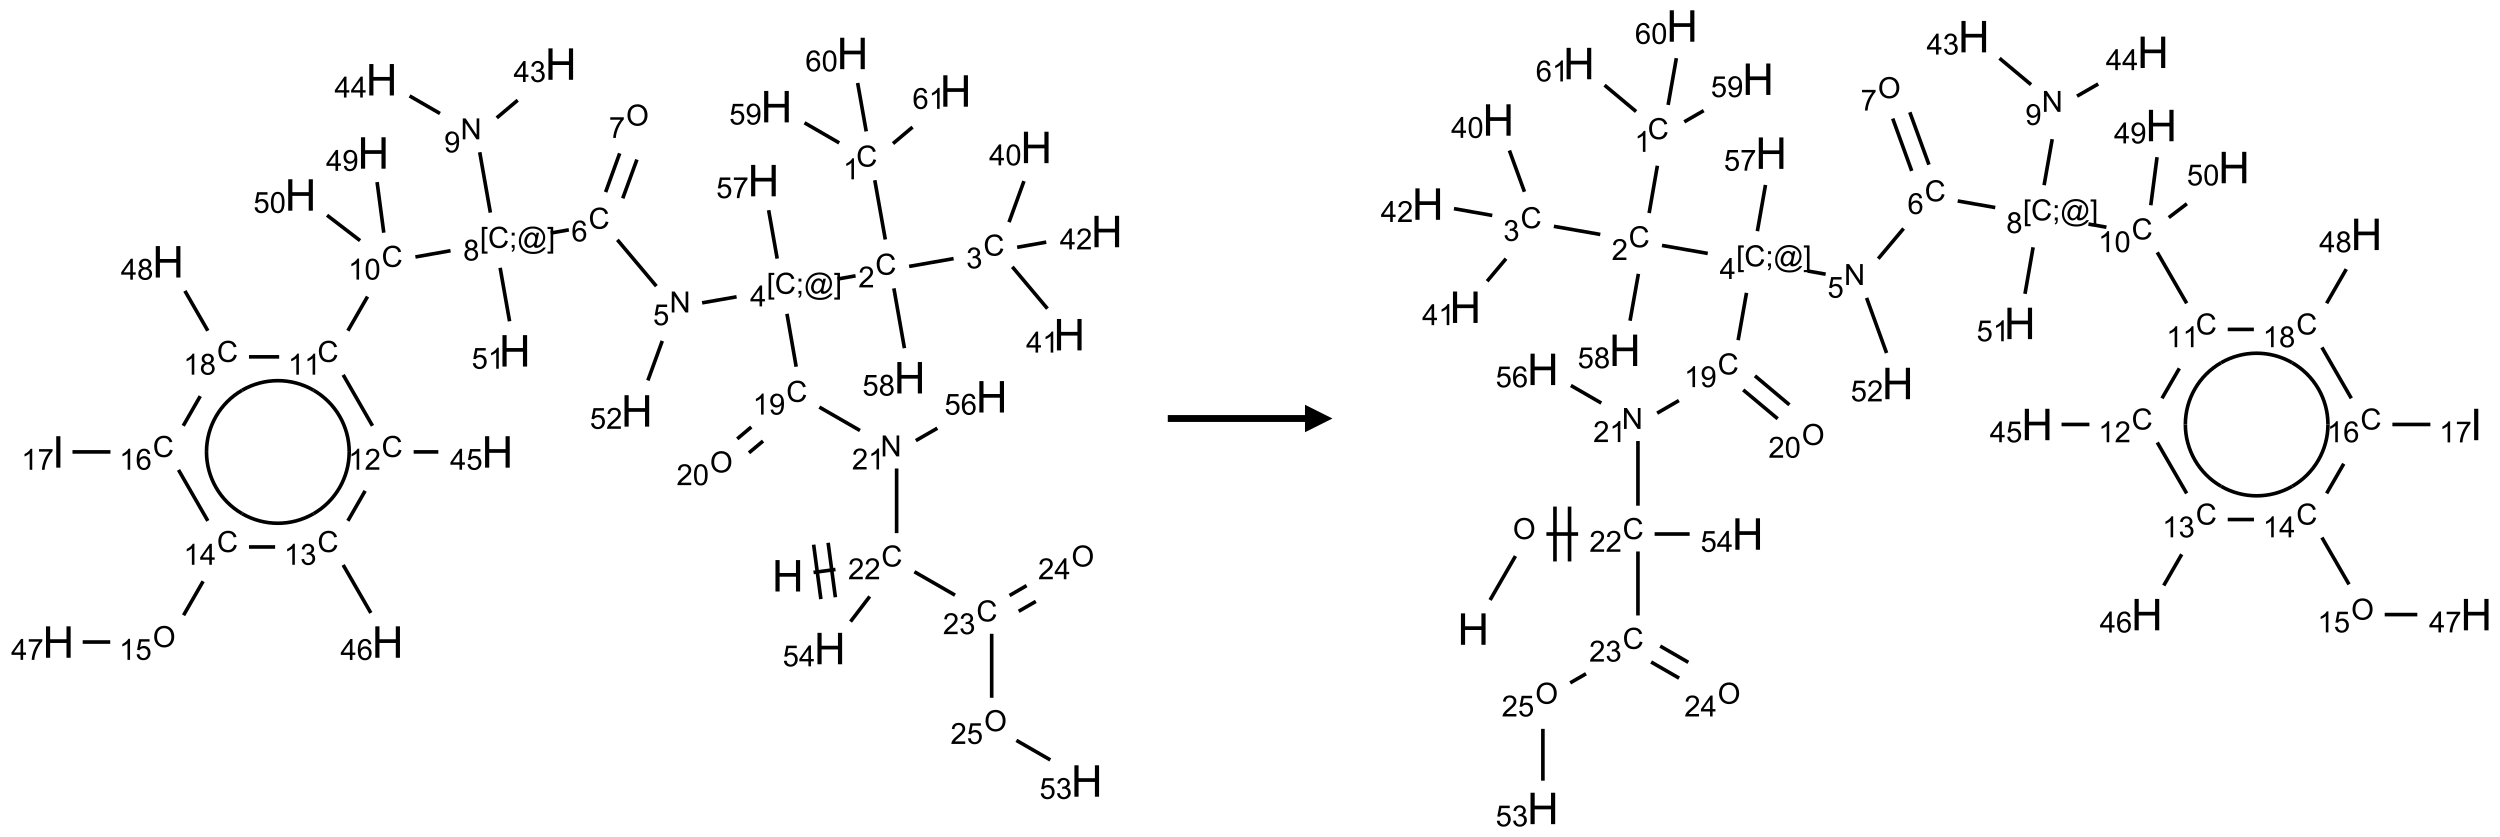 <?xml version="1.0" encoding="UTF-8"?>
<svg xmlns="http://www.w3.org/2000/svg" xmlns:xlink="http://www.w3.org/1999/xlink" width="911" height="305" viewBox="0 0 911 305">
<defs>
<g>
<g id="glyph-0-0">
<path d="M 2 0 L 2 -10 L 10 -10 L 10 0 Z M 2.25 -0.25 L 9.75 -0.25 L 9.75 -9.75 L 2.25 -9.75 Z M 2.25 -0.25 "/>
</g>
<g id="glyph-0-1">
<path d="M 1.281 0 L 1.281 -11.453 L 2.797 -11.453 L 2.797 -6.75 L 8.75 -6.75 L 8.75 -11.453 L 10.266 -11.453 L 10.266 0 L 8.75 0 L 8.75 -5.398 L 2.797 -5.398 L 2.797 0 Z M 1.281 0 "/>
</g>
<g id="glyph-0-2">
<path d="M 1.492 0 L 1.492 -11.453 L 3.008 -11.453 L 3.008 0 Z M 1.492 0 "/>
</g>
<g id="glyph-1-0">
<path d="M 1.332 0 L 1.332 -6.668 L 6.668 -6.668 L 6.668 0 Z M 1.5 -0.168 L 6.5 -0.168 L 6.5 -6.5 L 1.5 -6.5 Z M 1.5 -0.168 "/>
</g>
<g id="glyph-1-1">
<path d="M 6.27 -2.676 L 7.281 -2.422 C 7.07 -1.594 6.688 -0.961 6.137 -0.523 C 5.586 -0.086 4.914 0.129 4.121 0.129 C 3.297 0.129 2.629 -0.039 2.113 -0.371 C 1.598 -0.707 1.203 -1.191 0.934 -1.828 C 0.664 -2.465 0.531 -3.145 0.531 -3.875 C 0.531 -4.672 0.684 -5.363 0.988 -5.957 C 1.293 -6.547 1.723 -6.996 2.285 -7.305 C 2.844 -7.613 3.461 -7.766 4.137 -7.766 C 4.898 -7.766 5.543 -7.57 6.062 -7.184 C 6.582 -6.793 6.945 -6.246 7.152 -5.543 L 6.156 -5.309 C 5.98 -5.863 5.723 -6.266 5.387 -6.52 C 5.051 -6.773 4.625 -6.902 4.113 -6.902 C 3.527 -6.902 3.039 -6.762 2.645 -6.48 C 2.25 -6.199 1.973 -5.82 1.812 -5.348 C 1.652 -4.871 1.574 -4.383 1.574 -3.879 C 1.574 -3.23 1.668 -2.664 1.855 -2.18 C 2.047 -1.695 2.34 -1.332 2.738 -1.094 C 3.137 -0.855 3.57 -0.734 4.035 -0.734 C 4.602 -0.734 5.082 -0.898 5.473 -1.223 C 5.867 -1.551 6.133 -2.035 6.27 -2.676 Z M 6.27 -2.676 "/>
</g>
<g id="glyph-1-2">
<path d="M 5.371 -0.902 L 5.371 0 L 0.324 0 C 0.316 -0.227 0.352 -0.441 0.434 -0.652 C 0.562 -0.996 0.766 -1.332 1.051 -1.668 C 1.332 -2 1.742 -2.387 2.277 -2.824 C 3.105 -3.504 3.668 -4.043 3.957 -4.441 C 4.25 -4.84 4.395 -5.215 4.395 -5.566 C 4.395 -5.938 4.262 -6.254 3.996 -6.508 C 3.73 -6.762 3.387 -6.891 2.957 -6.891 C 2.508 -6.891 2.145 -6.754 1.875 -6.484 C 1.605 -6.215 1.469 -5.84 1.465 -5.359 L 0.5 -5.457 C 0.566 -6.176 0.812 -6.727 1.246 -7.102 C 1.676 -7.477 2.254 -7.668 2.98 -7.668 C 3.711 -7.668 4.293 -7.465 4.719 -7.059 C 5.145 -6.652 5.359 -6.148 5.359 -5.547 C 5.359 -5.242 5.297 -4.941 5.172 -4.645 C 5.047 -4.352 4.84 -4.039 4.551 -3.715 C 4.262 -3.387 3.777 -2.938 3.105 -2.371 C 2.543 -1.898 2.18 -1.578 2.02 -1.41 C 1.859 -1.242 1.73 -1.07 1.625 -0.902 Z M 5.371 -0.902 "/>
</g>
<g id="glyph-1-3">
<path d="M 0.812 0 L 0.812 -7.637 L 1.848 -7.637 L 5.859 -1.641 L 5.859 -7.637 L 6.828 -7.637 L 6.828 0 L 5.793 0 L 1.781 -6 L 1.781 0 Z M 0.812 0 "/>
</g>
<g id="glyph-1-4">
<path d="M 3.973 0 L 3.035 0 L 3.035 -5.973 C 2.809 -5.758 2.516 -5.543 2.148 -5.328 C 1.781 -5.113 1.453 -4.953 1.16 -4.844 L 1.16 -5.75 C 1.684 -5.996 2.145 -6.297 2.535 -6.645 C 2.93 -6.996 3.207 -7.336 3.371 -7.668 L 3.973 -7.668 Z M 3.973 0 "/>
</g>
<g id="glyph-1-5">
<path d="M 0.582 -1.766 L 1.484 -1.848 C 1.562 -1.426 1.707 -1.117 1.922 -0.926 C 2.137 -0.734 2.414 -0.641 2.75 -0.641 C 3.039 -0.641 3.289 -0.707 3.508 -0.84 C 3.727 -0.973 3.902 -1.148 4.043 -1.367 C 4.18 -1.586 4.297 -1.887 4.391 -2.262 C 4.484 -2.637 4.531 -3.016 4.531 -3.406 C 4.531 -3.449 4.531 -3.512 4.527 -3.594 C 4.34 -3.297 4.082 -3.055 3.758 -2.867 C 3.434 -2.68 3.082 -2.59 2.703 -2.59 C 2.07 -2.59 1.535 -2.816 1.098 -3.277 C 0.66 -3.734 0.441 -4.34 0.441 -5.09 C 0.441 -5.863 0.672 -6.484 1.129 -6.957 C 1.586 -7.43 2.156 -7.668 2.844 -7.668 C 3.34 -7.668 3.793 -7.531 4.207 -7.266 C 4.617 -7 4.93 -6.617 5.145 -6.121 C 5.355 -5.629 5.465 -4.91 5.465 -3.973 C 5.465 -2.996 5.359 -2.223 5.145 -1.645 C 4.934 -1.066 4.617 -0.625 4.199 -0.324 C 3.781 -0.02 3.293 0.129 2.73 0.129 C 2.133 0.129 1.645 -0.035 1.266 -0.367 C 0.887 -0.699 0.66 -1.164 0.582 -1.766 Z M 4.422 -5.137 C 4.422 -5.676 4.277 -6.102 3.992 -6.418 C 3.707 -6.734 3.359 -6.891 2.957 -6.891 C 2.543 -6.891 2.18 -6.719 1.871 -6.379 C 1.562 -6.039 1.406 -5.598 1.406 -5.059 C 1.406 -4.57 1.555 -4.176 1.848 -3.871 C 2.141 -3.566 2.5 -3.418 2.934 -3.418 C 3.367 -3.418 3.723 -3.57 4.004 -3.871 C 4.281 -4.176 4.422 -4.598 4.422 -5.137 Z M 4.422 -5.137 "/>
</g>
<g id="glyph-1-6">
<path d="M 0.723 2.121 L 0.723 -7.637 L 2.793 -7.637 L 2.793 -6.859 L 1.66 -6.859 L 1.66 1.344 L 2.793 1.344 L 2.793 2.121 Z M 0.723 2.121 "/>
</g>
<g id="glyph-1-7">
<path d="M 0.949 -4.465 L 0.949 -5.531 L 2.016 -5.531 L 2.016 -4.465 Z M 0.949 0 L 0.949 -1.066 L 2.016 -1.066 L 2.016 0 C 2.016 0.391 1.945 0.711 1.809 0.949 C 1.668 1.191 1.449 1.379 1.145 1.512 L 0.887 1.109 C 1.082 1.023 1.23 0.895 1.324 0.727 C 1.418 0.559 1.469 0.316 1.48 0 Z M 0.949 0 "/>
</g>
<g id="glyph-1-8">
<path d="M 6.047 -0.848 C 5.82 -0.59 5.57 -0.379 5.289 -0.223 C 5.008 -0.062 4.73 0.016 4.449 0.016 C 4.141 0.016 3.84 -0.074 3.547 -0.254 C 3.254 -0.434 3.02 -0.715 2.836 -1.09 C 2.652 -1.465 2.562 -1.875 2.562 -2.324 C 2.562 -2.875 2.703 -3.43 2.988 -3.98 C 3.27 -4.535 3.621 -4.953 4.043 -5.23 C 4.461 -5.508 4.871 -5.645 5.266 -5.645 C 5.566 -5.645 5.855 -5.566 6.129 -5.41 C 6.402 -5.25 6.641 -5.012 6.84 -4.688 L 7.016 -5.496 L 7.949 -5.496 L 7.199 -2 C 7.094 -1.516 7.043 -1.246 7.043 -1.191 C 7.043 -1.098 7.078 -1.02 7.148 -0.949 C 7.219 -0.883 7.305 -0.848 7.406 -0.848 C 7.59 -0.848 7.832 -0.953 8.129 -1.168 C 8.527 -1.445 8.84 -1.816 9.07 -2.285 C 9.301 -2.75 9.418 -3.234 9.418 -3.73 C 9.418 -4.309 9.27 -4.852 8.973 -5.355 C 8.676 -5.859 8.23 -6.262 7.645 -6.562 C 7.055 -6.863 6.406 -7.016 5.691 -7.016 C 4.879 -7.016 4.137 -6.824 3.465 -6.445 C 2.793 -6.066 2.273 -5.52 1.902 -4.809 C 1.535 -4.098 1.348 -3.34 1.348 -2.527 C 1.348 -1.676 1.535 -0.941 1.902 -0.328 C 2.273 0.285 2.809 0.742 3.508 1.035 C 4.207 1.328 4.984 1.473 5.832 1.473 C 6.742 1.473 7.504 1.32 8.121 1.016 C 8.734 0.711 9.195 0.34 9.5 -0.098 L 10.441 -0.098 C 10.266 0.266 9.961 0.637 9.531 1.016 C 9.102 1.395 8.59 1.695 7.996 1.914 C 7.402 2.133 6.688 2.246 5.848 2.246 C 5.078 2.246 4.367 2.145 3.715 1.949 C 3.066 1.75 2.512 1.453 2.051 1.055 C 1.594 0.656 1.25 0.199 1.016 -0.316 C 0.723 -0.973 0.578 -1.684 0.578 -2.441 C 0.578 -3.289 0.75 -4.098 1.098 -4.863 C 1.523 -5.805 2.125 -6.527 2.902 -7.027 C 3.684 -7.527 4.629 -7.777 5.738 -7.777 C 6.602 -7.777 7.375 -7.602 8.059 -7.246 C 8.746 -6.895 9.285 -6.371 9.684 -5.672 C 10.02 -5.07 10.188 -4.418 10.188 -3.715 C 10.188 -2.707 9.832 -1.812 9.125 -1.031 C 8.492 -0.328 7.801 0.02 7.051 0.02 C 6.812 0.02 6.617 -0.016 6.473 -0.09 C 6.324 -0.16 6.215 -0.266 6.145 -0.402 C 6.102 -0.488 6.066 -0.637 6.047 -0.848 Z M 3.527 -2.262 C 3.527 -1.785 3.641 -1.414 3.863 -1.152 C 4.09 -0.887 4.348 -0.754 4.641 -0.754 C 4.836 -0.754 5.039 -0.812 5.254 -0.93 C 5.469 -1.047 5.676 -1.219 5.871 -1.449 C 6.066 -1.676 6.23 -1.969 6.355 -2.32 C 6.48 -2.672 6.543 -3.027 6.543 -3.379 C 6.543 -3.852 6.426 -4.219 6.191 -4.48 C 5.957 -4.738 5.672 -4.871 5.332 -4.871 C 5.109 -4.871 4.902 -4.812 4.707 -4.699 C 4.512 -4.586 4.32 -4.406 4.137 -4.156 C 3.953 -3.906 3.805 -3.602 3.691 -3.246 C 3.582 -2.887 3.527 -2.559 3.527 -2.262 Z M 3.527 -2.262 "/>
</g>
<g id="glyph-1-9">
<path d="M 2.27 2.121 L 0.203 2.121 L 0.203 1.344 L 1.332 1.344 L 1.332 -6.859 L 0.203 -6.859 L 0.203 -7.637 L 2.27 -7.637 Z M 2.27 2.121 "/>
</g>
<g id="glyph-1-10">
<path d="M 3.449 0 L 3.449 -1.828 L 0.137 -1.828 L 0.137 -2.688 L 3.621 -7.637 L 4.387 -7.637 L 4.387 -2.688 L 5.418 -2.688 L 5.418 -1.828 L 4.387 -1.828 L 4.387 0 Z M 3.449 -2.688 L 3.449 -6.129 L 1.059 -2.688 Z M 3.449 -2.688 "/>
</g>
<g id="glyph-1-11">
<path d="M 0.441 -2 L 1.426 -2.082 C 1.5 -1.605 1.668 -1.242 1.934 -1.004 C 2.199 -0.762 2.52 -0.641 2.895 -0.641 C 3.348 -0.641 3.73 -0.812 4.043 -1.152 C 4.355 -1.492 4.512 -1.941 4.512 -2.504 C 4.512 -3.039 4.359 -3.461 4.059 -3.77 C 3.758 -4.078 3.367 -4.234 2.879 -4.234 C 2.578 -4.234 2.305 -4.164 2.062 -4.027 C 1.82 -3.891 1.629 -3.715 1.488 -3.496 L 0.609 -3.609 L 1.348 -7.531 L 5.145 -7.531 L 5.145 -6.637 L 2.098 -6.637 L 1.688 -4.582 C 2.145 -4.902 2.625 -5.062 3.129 -5.062 C 3.797 -5.062 4.359 -4.832 4.816 -4.371 C 5.277 -3.91 5.504 -3.312 5.504 -2.59 C 5.504 -1.898 5.305 -1.301 4.902 -0.797 C 4.41 -0.18 3.742 0.129 2.895 0.129 C 2.199 0.129 1.633 -0.062 1.195 -0.453 C 0.758 -0.844 0.504 -1.359 0.441 -2 Z M 0.441 -2 "/>
</g>
<g id="glyph-1-12">
<path d="M 5.309 -5.766 L 4.375 -5.691 C 4.293 -6.059 4.172 -6.328 4.02 -6.496 C 3.766 -6.762 3.453 -6.895 3.082 -6.895 C 2.785 -6.895 2.523 -6.812 2.297 -6.645 C 2 -6.43 1.77 -6.117 1.598 -5.703 C 1.43 -5.289 1.34 -4.703 1.332 -3.938 C 1.559 -4.281 1.836 -4.535 2.16 -4.703 C 2.488 -4.871 2.828 -4.953 3.188 -4.953 C 3.812 -4.953 4.344 -4.723 4.785 -4.262 C 5.223 -3.801 5.441 -3.207 5.441 -2.48 C 5.441 -2 5.34 -1.555 5.133 -1.145 C 4.926 -0.73 4.641 -0.418 4.281 -0.199 C 3.922 0.02 3.512 0.129 3.051 0.129 C 2.27 0.129 1.633 -0.156 1.141 -0.73 C 0.648 -1.305 0.402 -2.254 0.402 -3.574 C 0.402 -5.051 0.672 -6.121 1.219 -6.793 C 1.695 -7.375 2.336 -7.668 3.141 -7.668 C 3.742 -7.668 4.234 -7.5 4.617 -7.16 C 5 -6.824 5.23 -6.359 5.309 -5.766 Z M 1.48 -2.473 C 1.48 -2.152 1.547 -1.844 1.684 -1.547 C 1.82 -1.25 2.016 -1.027 2.262 -0.871 C 2.508 -0.719 2.766 -0.641 3.035 -0.641 C 3.434 -0.641 3.773 -0.801 4.059 -1.121 C 4.344 -1.441 4.484 -1.875 4.484 -2.422 C 4.484 -2.949 4.344 -3.367 4.062 -3.668 C 3.781 -3.973 3.426 -4.125 3 -4.125 C 2.578 -4.125 2.219 -3.973 1.922 -3.668 C 1.625 -3.363 1.48 -2.969 1.48 -2.473 Z M 1.48 -2.473 "/>
</g>
<g id="glyph-1-13">
<path d="M 0.441 -3.766 C 0.441 -4.668 0.535 -5.395 0.723 -5.945 C 0.906 -6.496 1.184 -6.922 1.551 -7.219 C 1.918 -7.516 2.375 -7.668 2.934 -7.668 C 3.344 -7.668 3.703 -7.586 4.012 -7.418 C 4.32 -7.254 4.574 -7.016 4.777 -6.707 C 4.977 -6.395 5.137 -6.016 5.25 -5.57 C 5.363 -5.125 5.422 -4.523 5.422 -3.766 C 5.422 -2.871 5.328 -2.148 5.145 -1.598 C 4.961 -1.047 4.688 -0.621 4.32 -0.32 C 3.953 -0.02 3.492 0.129 2.934 0.129 C 2.195 0.129 1.617 -0.133 1.199 -0.66 C 0.695 -1.297 0.441 -2.332 0.441 -3.766 Z M 1.406 -3.766 C 1.406 -2.512 1.555 -1.68 1.848 -1.262 C 2.141 -0.848 2.5 -0.641 2.934 -0.641 C 3.363 -0.641 3.727 -0.848 4.02 -1.266 C 4.312 -1.684 4.457 -2.516 4.457 -3.766 C 4.457 -5.023 4.312 -5.859 4.02 -6.27 C 3.727 -6.684 3.359 -6.891 2.922 -6.891 C 2.492 -6.891 2.148 -6.707 1.891 -6.344 C 1.566 -5.879 1.406 -5.02 1.406 -3.766 Z M 1.406 -3.766 "/>
</g>
<g id="glyph-1-14">
<path d="M 0.449 -2.016 L 1.387 -2.141 C 1.492 -1.609 1.676 -1.227 1.934 -0.992 C 2.191 -0.758 2.508 -0.641 2.879 -0.641 C 3.32 -0.641 3.695 -0.793 3.996 -1.098 C 4.301 -1.402 4.453 -1.781 4.453 -2.234 C 4.453 -2.664 4.312 -3.02 4.031 -3.301 C 3.75 -3.578 3.391 -3.719 2.957 -3.719 C 2.781 -3.719 2.562 -3.684 2.297 -3.613 L 2.402 -4.438 C 2.465 -4.43 2.516 -4.426 2.551 -4.426 C 2.949 -4.426 3.312 -4.531 3.629 -4.738 C 3.949 -4.949 4.109 -5.27 4.109 -5.703 C 4.109 -6.047 3.992 -6.332 3.762 -6.559 C 3.527 -6.785 3.227 -6.895 2.859 -6.895 C 2.496 -6.895 2.191 -6.781 1.949 -6.551 C 1.707 -6.324 1.547 -5.98 1.48 -5.52 L 0.543 -5.688 C 0.656 -6.316 0.918 -6.805 1.324 -7.148 C 1.73 -7.492 2.234 -7.668 2.84 -7.668 C 3.254 -7.668 3.641 -7.578 3.988 -7.398 C 4.34 -7.219 4.609 -6.977 4.793 -6.668 C 4.98 -6.359 5.074 -6.031 5.074 -5.684 C 5.074 -5.352 4.984 -5.051 4.809 -4.781 C 4.629 -4.512 4.367 -4.297 4.02 -4.137 C 4.473 -4.031 4.824 -3.816 5.074 -3.488 C 5.324 -3.16 5.449 -2.75 5.449 -2.254 C 5.449 -1.59 5.203 -1.023 4.719 -0.559 C 4.234 -0.098 3.617 0.137 2.875 0.137 C 2.203 0.137 1.648 -0.062 1.207 -0.465 C 0.762 -0.863 0.512 -1.379 0.449 -2.016 Z M 0.449 -2.016 "/>
</g>
<g id="glyph-1-15">
<path d="M 1.887 -4.141 C 1.496 -4.281 1.207 -4.484 1.02 -4.75 C 0.832 -5.016 0.738 -5.328 0.738 -5.699 C 0.738 -6.254 0.938 -6.719 1.34 -7.098 C 1.738 -7.477 2.27 -7.668 2.934 -7.668 C 3.598 -7.668 4.137 -7.473 4.543 -7.086 C 4.949 -6.699 5.152 -6.227 5.152 -5.672 C 5.152 -5.316 5.059 -5.008 4.871 -4.746 C 4.688 -4.484 4.406 -4.281 4.027 -4.141 C 4.496 -3.988 4.852 -3.742 5.098 -3.402 C 5.34 -3.062 5.465 -2.656 5.465 -2.184 C 5.465 -1.531 5.234 -0.98 4.77 -0.535 C 4.309 -0.09 3.703 0.129 2.949 0.129 C 2.195 0.129 1.586 -0.094 1.125 -0.539 C 0.664 -0.984 0.434 -1.543 0.434 -2.207 C 0.434 -2.703 0.559 -3.121 0.809 -3.457 C 1.062 -3.793 1.422 -4.02 1.887 -4.141 Z M 1.699 -5.73 C 1.699 -5.367 1.812 -5.074 2.047 -4.844 C 2.281 -4.613 2.582 -4.5 2.953 -4.5 C 3.312 -4.5 3.609 -4.613 3.84 -4.84 C 4.07 -5.066 4.188 -5.348 4.188 -5.676 C 4.188 -6.02 4.07 -6.309 3.832 -6.543 C 3.594 -6.777 3.297 -6.895 2.941 -6.895 C 2.586 -6.895 2.289 -6.781 2.051 -6.551 C 1.816 -6.324 1.699 -6.047 1.699 -5.73 Z M 1.395 -2.203 C 1.395 -1.938 1.461 -1.676 1.586 -1.426 C 1.711 -1.176 1.902 -0.984 2.152 -0.848 C 2.402 -0.711 2.672 -0.641 2.957 -0.641 C 3.406 -0.641 3.777 -0.785 4.066 -1.074 C 4.359 -1.363 4.504 -1.727 4.504 -2.172 C 4.504 -2.625 4.355 -2.996 4.055 -3.293 C 3.754 -3.586 3.379 -3.734 2.926 -3.734 C 2.484 -3.734 2.121 -3.59 1.832 -3.297 C 1.543 -3.004 1.395 -2.641 1.395 -2.203 Z M 1.395 -2.203 "/>
</g>
<g id="glyph-1-16">
<path d="M 0.516 -3.719 C 0.516 -4.984 0.855 -5.977 1.535 -6.695 C 2.215 -7.414 3.094 -7.77 4.172 -7.77 C 4.875 -7.77 5.512 -7.602 6.078 -7.266 C 6.645 -6.93 7.074 -6.461 7.371 -5.855 C 7.668 -5.254 7.816 -4.57 7.816 -3.809 C 7.816 -3.035 7.66 -2.34 7.348 -1.73 C 7.035 -1.117 6.594 -0.656 6.02 -0.34 C 5.449 -0.027 4.828 0.129 4.168 0.129 C 3.449 0.129 2.805 -0.043 2.238 -0.391 C 1.672 -0.738 1.246 -1.211 0.953 -1.812 C 0.66 -2.414 0.516 -3.047 0.516 -3.719 Z M 1.559 -3.703 C 1.559 -2.781 1.805 -2.059 2.301 -1.527 C 2.793 -1 3.414 -0.734 4.16 -0.734 C 4.922 -0.734 5.547 -1 6.039 -1.535 C 6.531 -2.07 6.777 -2.828 6.777 -3.812 C 6.777 -4.434 6.672 -4.977 6.461 -5.441 C 6.25 -5.902 5.945 -6.262 5.539 -6.52 C 5.133 -6.773 4.68 -6.902 4.176 -6.902 C 3.461 -6.902 2.848 -6.656 2.332 -6.164 C 1.816 -5.672 1.559 -4.852 1.559 -3.703 Z M 1.559 -3.703 "/>
</g>
<g id="glyph-1-17">
<path d="M 0.504 -6.637 L 0.504 -7.535 L 5.449 -7.535 L 5.449 -6.809 C 4.961 -6.289 4.48 -5.602 4.004 -4.746 C 3.527 -3.887 3.156 -3.004 2.895 -2.098 C 2.707 -1.461 2.59 -0.762 2.535 0 L 1.574 0 C 1.582 -0.602 1.703 -1.328 1.926 -2.176 C 2.152 -3.027 2.477 -3.848 2.898 -4.637 C 3.32 -5.426 3.77 -6.094 4.246 -6.637 Z M 0.504 -6.637 "/>
</g>
</g>
</defs>
<path fill="none" stroke-width="0.033" stroke-linecap="butt" stroke-linejoin="miter" stroke="rgb(0%, 0%, 0%)" stroke-opacity="1" stroke-miterlimit="10" d="M 6.88 4.728 L 7.08 4.701 " transform="matrix(40, 0, 0, 40, 21.25, 19.475)"/>
<path fill="none" stroke-width="0.033" stroke-linecap="butt" stroke-linejoin="miter" stroke="rgb(0%, 0%, 0%)" stroke-opacity="1" stroke-miterlimit="10" d="M 7.079 4.954 L 7.013 4.458 " transform="matrix(40, 0, 0, 40, 21.25, 19.475)"/>
<path fill="none" stroke-width="0.033" stroke-linecap="butt" stroke-linejoin="miter" stroke="rgb(0%, 0%, 0%)" stroke-opacity="1" stroke-miterlimit="10" d="M 6.947 4.971 L 6.881 4.475 " transform="matrix(40, 0, 0, 40, 21.25, 19.475)"/>
<path fill="none" stroke-width="0.033" stroke-linecap="butt" stroke-linejoin="miter" stroke="rgb(0%, 0%, 0%)" stroke-opacity="1" stroke-miterlimit="10" d="M 7.637 4.37 L 7.637 3.781 " transform="matrix(40, 0, 0, 40, 21.25, 19.475)"/>
<path fill="none" stroke-width="0.033" stroke-linecap="butt" stroke-linejoin="miter" stroke="rgb(0%, 0%, 0%)" stroke-opacity="1" stroke-miterlimit="10" d="M 7.303 3.435 L 6.933 3.222 " transform="matrix(40, 0, 0, 40, 21.25, 19.475)"/>
<path fill="none" stroke-width="0.033" stroke-linecap="butt" stroke-linejoin="miter" stroke="rgb(0%, 0%, 0%)" stroke-opacity="1" stroke-miterlimit="10" d="M 6.722 2.854 L 6.638 2.372 " transform="matrix(40, 0, 0, 40, 21.25, 19.475)"/>
<path fill="none" stroke-width="0.033" stroke-linecap="butt" stroke-linejoin="miter" stroke="rgb(0%, 0%, 0%)" stroke-opacity="1" stroke-miterlimit="10" d="M 7.099 2.055 L 7.263 2.026 " transform="matrix(40, 0, 0, 40, 21.25, 19.475)"/>
<path fill="none" stroke-width="0.033" stroke-linecap="butt" stroke-linejoin="miter" stroke="rgb(0%, 0%, 0%)" stroke-opacity="1" stroke-miterlimit="10" d="M 7.534 1.695 L 7.438 1.155 " transform="matrix(40, 0, 0, 40, 21.25, 19.475)"/>
<path fill="none" stroke-width="0.033" stroke-linecap="butt" stroke-linejoin="miter" stroke="rgb(0%, 0%, 0%)" stroke-opacity="1" stroke-miterlimit="10" d="M 7.114 0.815 L 6.798 0.632 " transform="matrix(40, 0, 0, 40, 21.25, 19.475)"/>
<path fill="none" stroke-width="0.033" stroke-linecap="butt" stroke-linejoin="miter" stroke="rgb(0%, 0%, 0%)" stroke-opacity="1" stroke-miterlimit="10" d="M 7.36 0.71 L 7.282 0.269 " transform="matrix(40, 0, 0, 40, 21.25, 19.475)"/>
<path fill="none" stroke-width="0.033" stroke-linecap="butt" stroke-linejoin="miter" stroke="rgb(0%, 0%, 0%)" stroke-opacity="1" stroke-miterlimit="10" d="M 7.604 0.821 L 7.782 0.671 " transform="matrix(40, 0, 0, 40, 21.25, 19.475)"/>
<path fill="none" stroke-width="0.033" stroke-linecap="butt" stroke-linejoin="miter" stroke="rgb(0%, 0%, 0%)" stroke-opacity="1" stroke-miterlimit="10" d="M 7.751 1.94 L 8.156 1.869 " transform="matrix(40, 0, 0, 40, 21.25, 19.475)"/>
<path fill="none" stroke-width="0.033" stroke-linecap="butt" stroke-linejoin="miter" stroke="rgb(0%, 0%, 0%)" stroke-opacity="1" stroke-miterlimit="10" d="M 8.661 1.537 L 8.797 1.163 " transform="matrix(40, 0, 0, 40, 21.25, 19.475)"/>
<path fill="none" stroke-width="0.033" stroke-linecap="butt" stroke-linejoin="miter" stroke="rgb(0%, 0%, 0%)" stroke-opacity="1" stroke-miterlimit="10" d="M 8.691 1.944 L 9.011 2.325 " transform="matrix(40, 0, 0, 40, 21.25, 19.475)"/>
<path fill="none" stroke-width="0.033" stroke-linecap="butt" stroke-linejoin="miter" stroke="rgb(0%, 0%, 0%)" stroke-opacity="1" stroke-miterlimit="10" d="M 8.735 1.766 L 9 1.719 " transform="matrix(40, 0, 0, 40, 21.25, 19.475)"/>
<path fill="none" stroke-width="0.033" stroke-linecap="butt" stroke-linejoin="miter" stroke="rgb(0%, 0%, 0%)" stroke-opacity="1" stroke-miterlimit="10" d="M 7.612 2.14 L 7.708 2.685 " transform="matrix(40, 0, 0, 40, 21.25, 19.475)"/>
<path fill="none" stroke-width="0.033" stroke-linecap="butt" stroke-linejoin="miter" stroke="rgb(0%, 0%, 0%)" stroke-opacity="1" stroke-miterlimit="10" d="M 6.179 2.217 L 5.865 2.272 " transform="matrix(40, 0, 0, 40, 21.25, 19.475)"/>
<path fill="none" stroke-width="0.033" stroke-linecap="butt" stroke-linejoin="miter" stroke="rgb(0%, 0%, 0%)" stroke-opacity="1" stroke-miterlimit="10" d="M 5.448 2.12 L 5.093 1.698 " transform="matrix(40, 0, 0, 40, 21.25, 19.475)"/>
<path fill="none" stroke-width="0.033" stroke-linecap="butt" stroke-linejoin="miter" stroke="rgb(0%, 0%, 0%)" stroke-opacity="1" stroke-miterlimit="10" d="M 5.142 1.32 L 5.271 0.967 " transform="matrix(40, 0, 0, 40, 21.25, 19.475)"/>
<path fill="none" stroke-width="0.033" stroke-linecap="butt" stroke-linejoin="miter" stroke="rgb(0%, 0%, 0%)" stroke-opacity="1" stroke-miterlimit="10" d="M 4.986 1.263 L 5.114 0.91 " transform="matrix(40, 0, 0, 40, 21.25, 19.475)"/>
<path fill="none" stroke-width="0.033" stroke-linecap="butt" stroke-linejoin="miter" stroke="rgb(0%, 0%, 0%)" stroke-opacity="1" stroke-miterlimit="10" d="M 4.651 1.607 L 4.486 1.636 " transform="matrix(40, 0, 0, 40, 21.25, 19.475)"/>
<path fill="none" stroke-width="0.033" stroke-linecap="butt" stroke-linejoin="miter" stroke="rgb(0%, 0%, 0%)" stroke-opacity="1" stroke-miterlimit="10" d="M 3.936 1.45 L 3.839 0.9 " transform="matrix(40, 0, 0, 40, 21.25, 19.475)"/>
<path fill="none" stroke-width="0.033" stroke-linecap="butt" stroke-linejoin="miter" stroke="rgb(0%, 0%, 0%)" stroke-opacity="1" stroke-miterlimit="10" d="M 3.994 0.587 L 4.185 0.426 " transform="matrix(40, 0, 0, 40, 21.25, 19.475)"/>
<path fill="none" stroke-width="0.033" stroke-linecap="butt" stroke-linejoin="miter" stroke="rgb(0%, 0%, 0%)" stroke-opacity="1" stroke-miterlimit="10" d="M 3.477 0.547 L 3.2 0.387 " transform="matrix(40, 0, 0, 40, 21.25, 19.475)"/>
<path fill="none" stroke-width="0.033" stroke-linecap="butt" stroke-linejoin="miter" stroke="rgb(0%, 0%, 0%)" stroke-opacity="1" stroke-miterlimit="10" d="M 3.573 1.797 L 3.253 1.854 " transform="matrix(40, 0, 0, 40, 21.25, 19.475)"/>
<path fill="none" stroke-width="0.033" stroke-linecap="butt" stroke-linejoin="miter" stroke="rgb(0%, 0%, 0%)" stroke-opacity="1" stroke-miterlimit="10" d="M 2.817 2.215 L 2.638 2.526 " transform="matrix(40, 0, 0, 40, 21.25, 19.475)"/>
<path fill="none" stroke-width="0.033" stroke-linecap="butt" stroke-linejoin="miter" stroke="rgb(0%, 0%, 0%)" stroke-opacity="1" stroke-miterlimit="10" d="M 2.595 2.928 L 2.862 3.392 " transform="matrix(40, 0, 0, 40, 21.25, 19.475)"/>
<path fill="none" stroke-width="0.033" stroke-linecap="butt" stroke-linejoin="miter" stroke="rgb(0%, 0%, 0%)" stroke-opacity="1" stroke-miterlimit="10" d="M 3.237 3.63 L 3.462 3.63 " transform="matrix(40, 0, 0, 40, 21.25, 19.475)"/>
<path fill="none" stroke-width="0.033" stroke-linecap="butt" stroke-linejoin="miter" stroke="rgb(0%, 0%, 0%)" stroke-opacity="1" stroke-miterlimit="10" d="M 2.795 3.985 L 2.638 4.258 " transform="matrix(40, 0, 0, 40, 21.25, 19.475)"/>
<path fill="none" stroke-width="0.033" stroke-linecap="butt" stroke-linejoin="miter" stroke="rgb(0%, 0%, 0%)" stroke-opacity="1" stroke-miterlimit="10" d="M 2.595 4.66 L 2.847 5.097 " transform="matrix(40, 0, 0, 40, 21.25, 19.475)"/>
<path fill="none" stroke-width="0.033" stroke-linecap="butt" stroke-linejoin="miter" stroke="rgb(0%, 0%, 0%)" stroke-opacity="1" stroke-miterlimit="10" d="M 1.975 4.496 L 1.737 4.496 " transform="matrix(40, 0, 0, 40, 21.25, 19.475)"/>
<path fill="none" stroke-width="0.033" stroke-linecap="butt" stroke-linejoin="miter" stroke="rgb(0%, 0%, 0%)" stroke-opacity="1" stroke-miterlimit="10" d="M 1.319 4.809 L 1.141 5.118 " transform="matrix(40, 0, 0, 40, 21.25, 19.475)"/>
<path fill="none" stroke-width="0.033" stroke-linecap="butt" stroke-linejoin="miter" stroke="rgb(0%, 0%, 0%)" stroke-opacity="1" stroke-miterlimit="10" d="M 0.473 5.362 L 0.222 5.362 " transform="matrix(40, 0, 0, 40, 21.25, 19.475)"/>
<path fill="none" stroke-width="0.033" stroke-linecap="butt" stroke-linejoin="miter" stroke="rgb(0%, 0%, 0%)" stroke-opacity="1" stroke-miterlimit="10" d="M 1.362 4.258 L 1.095 3.794 " transform="matrix(40, 0, 0, 40, 21.25, 19.475)"/>
<path fill="none" stroke-width="0.033" stroke-linecap="butt" stroke-linejoin="miter" stroke="rgb(0%, 0%, 0%)" stroke-opacity="1" stroke-miterlimit="10" d="M 0.475 3.63 L 0.129 3.63 " transform="matrix(40, 0, 0, 40, 21.25, 19.475)"/>
<path fill="none" stroke-width="0.033" stroke-linecap="butt" stroke-linejoin="miter" stroke="rgb(0%, 0%, 0%)" stroke-opacity="1" stroke-miterlimit="10" d="M 1.138 3.392 L 1.293 3.122 " transform="matrix(40, 0, 0, 40, 21.25, 19.475)"/>
<path fill="none" stroke-width="0.033" stroke-linecap="butt" stroke-linejoin="miter" stroke="rgb(0%, 0%, 0%)" stroke-opacity="1" stroke-miterlimit="10" d="M 1.737 2.764 L 2.012 2.764 " transform="matrix(40, 0, 0, 40, 21.25, 19.475)"/>
<path fill="none" stroke-width="0.033" stroke-linecap="butt" stroke-linejoin="miter" stroke="rgb(0%, 0%, 0%)" stroke-opacity="1" stroke-miterlimit="10" d="M 1.362 2.526 L 1.153 2.163 " transform="matrix(40, 0, 0, 40, 21.25, 19.475)"/>
<path fill="none" stroke-width="0.033" stroke-linecap="butt" stroke-linejoin="miter" stroke="rgb(0%, 0%, 0%)" stroke-opacity="1" stroke-miterlimit="10" d="M 2.965 1.633 L 2.904 1.172 " transform="matrix(40, 0, 0, 40, 21.25, 19.475)"/>
<path fill="none" stroke-width="0.033" stroke-linecap="butt" stroke-linejoin="miter" stroke="rgb(0%, 0%, 0%)" stroke-opacity="1" stroke-miterlimit="10" d="M 2.749 1.705 L 2.448 1.474 " transform="matrix(40, 0, 0, 40, 21.25, 19.475)"/>
<path fill="none" stroke-width="0.033" stroke-linecap="butt" stroke-linejoin="miter" stroke="rgb(0%, 0%, 0%)" stroke-opacity="1" stroke-miterlimit="10" d="M 4.025 1.953 L 4.111 2.44 " transform="matrix(40, 0, 0, 40, 21.25, 19.475)"/>
<path fill="none" stroke-width="0.033" stroke-linecap="butt" stroke-linejoin="miter" stroke="rgb(0%, 0%, 0%)" stroke-opacity="1" stroke-miterlimit="10" d="M 5.502 2.619 L 5.371 2.979 " transform="matrix(40, 0, 0, 40, 21.25, 19.475)"/>
<path fill="none" stroke-width="0.033" stroke-linecap="butt" stroke-linejoin="miter" stroke="rgb(0%, 0%, 0%)" stroke-opacity="1" stroke-miterlimit="10" d="M 6.549 1.869 L 6.471 1.428 " transform="matrix(40, 0, 0, 40, 21.25, 19.475)"/>
<path fill="none" stroke-width="0.033" stroke-linecap="butt" stroke-linejoin="miter" stroke="rgb(0%, 0%, 0%)" stroke-opacity="1" stroke-miterlimit="10" d="M 6.313 3.403 L 6.185 3.511 " transform="matrix(40, 0, 0, 40, 21.25, 19.475)"/>
<path fill="none" stroke-width="0.033" stroke-linecap="butt" stroke-linejoin="miter" stroke="rgb(0%, 0%, 0%)" stroke-opacity="1" stroke-miterlimit="10" d="M 6.42 3.531 L 6.292 3.638 " transform="matrix(40, 0, 0, 40, 21.25, 19.475)"/>
<path fill="none" stroke-width="0.033" stroke-linecap="butt" stroke-linejoin="miter" stroke="rgb(0%, 0%, 0%)" stroke-opacity="1" stroke-miterlimit="10" d="M 7.812 3.527 L 8.008 3.414 " transform="matrix(40, 0, 0, 40, 21.25, 19.475)"/>
<path fill="none" stroke-width="0.033" stroke-linecap="butt" stroke-linejoin="miter" stroke="rgb(0%, 0%, 0%)" stroke-opacity="1" stroke-miterlimit="10" d="M 7.799 4.722 L 8.169 4.935 " transform="matrix(40, 0, 0, 40, 21.25, 19.475)"/>
<path fill="none" stroke-width="0.033" stroke-linecap="butt" stroke-linejoin="miter" stroke="rgb(0%, 0%, 0%)" stroke-opacity="1" stroke-miterlimit="10" d="M 8.749 5.082 L 8.905 4.992 " transform="matrix(40, 0, 0, 40, 21.25, 19.475)"/>
<path fill="none" stroke-width="0.033" stroke-linecap="butt" stroke-linejoin="miter" stroke="rgb(0%, 0%, 0%)" stroke-opacity="1" stroke-miterlimit="10" d="M 8.666 4.938 L 8.821 4.848 " transform="matrix(40, 0, 0, 40, 21.25, 19.475)"/>
<path fill="none" stroke-width="0.033" stroke-linecap="butt" stroke-linejoin="miter" stroke="rgb(0%, 0%, 0%)" stroke-opacity="1" stroke-miterlimit="10" d="M 8.503 5.287 L 8.503 5.87 " transform="matrix(40, 0, 0, 40, 21.25, 19.475)"/>
<path fill="none" stroke-width="0.033" stroke-linecap="butt" stroke-linejoin="miter" stroke="rgb(0%, 0%, 0%)" stroke-opacity="1" stroke-miterlimit="10" d="M 8.728 6.258 L 9.037 6.436 " transform="matrix(40, 0, 0, 40, 21.25, 19.475)"/>
<path fill="none" stroke-width="0.033" stroke-linecap="butt" stroke-linejoin="miter" stroke="rgb(0%, 0%, 0%)" stroke-opacity="1" stroke-miterlimit="10" d="M 7.392 4.947 L 7.217 5.176 " transform="matrix(40, 0, 0, 40, 21.25, 19.475)"/>
<path fill="none" stroke-width="0.033" stroke-linecap="butt" stroke-linejoin="miter" stroke="rgb(0%, 0%, 0%)" stroke-opacity="1" stroke-miterlimit="10" d="M 2.325 3.068 C 2.526 3.184 2.65 3.398 2.65 3.63 " transform="matrix(40, 0, 0, 40, 21.25, 19.475)"/>
<path fill="none" stroke-width="0.033" stroke-linecap="butt" stroke-linejoin="miter" stroke="rgb(0%, 0%, 0%)" stroke-opacity="1" stroke-miterlimit="10" d="M 1.675 3.068 C 1.876 2.952 2.124 2.952 2.325 3.068 " transform="matrix(40, 0, 0, 40, 21.25, 19.475)"/>
<path fill="none" stroke-width="0.033" stroke-linecap="butt" stroke-linejoin="miter" stroke="rgb(0%, 0%, 0%)" stroke-opacity="1" stroke-miterlimit="10" d="M 1.35 3.63 C 1.35 3.398 1.474 3.184 1.675 3.068 " transform="matrix(40, 0, 0, 40, 21.25, 19.475)"/>
<path fill="none" stroke-width="0.033" stroke-linecap="butt" stroke-linejoin="miter" stroke="rgb(0%, 0%, 0%)" stroke-opacity="1" stroke-miterlimit="10" d="M 1.675 4.193 C 1.474 4.077 1.35 3.862 1.35 3.63 " transform="matrix(40, 0, 0, 40, 21.25, 19.475)"/>
<path fill="none" stroke-width="0.033" stroke-linecap="butt" stroke-linejoin="miter" stroke="rgb(0%, 0%, 0%)" stroke-opacity="1" stroke-miterlimit="10" d="M 2.325 4.193 C 2.124 4.309 1.876 4.309 1.675 4.193 " transform="matrix(40, 0, 0, 40, 21.25, 19.475)"/>
<path fill="none" stroke-width="0.033" stroke-linecap="butt" stroke-linejoin="miter" stroke="rgb(0%, 0%, 0%)" stroke-opacity="1" stroke-miterlimit="10" d="M 2.65 3.63 C 2.65 3.862 2.526 4.077 2.325 4.193 " transform="matrix(40, 0, 0, 40, 21.25, 19.475)"/>
<g fill="rgb(0%, 0%, 0%)" fill-opacity="1">
<use xlink:href="#glyph-0-1" x="281.297" y="215.547"/>
</g>
<g fill="rgb(0%, 0%, 0%)" fill-opacity="1">
<use xlink:href="#glyph-1-1" x="321.133" y="206.441"/>
</g>
<g fill="rgb(0%, 0%, 0%)" fill-opacity="1">
<use xlink:href="#glyph-1-2" x="309.027" y="211.078"/>
<use xlink:href="#glyph-1-2" x="314.96" y="211.078"/>
</g>
<g fill="rgb(0%, 0%, 0%)" fill-opacity="1">
<use xlink:href="#glyph-1-3" x="320.852" y="166.309"/>
</g>
<g fill="rgb(0%, 0%, 0%)" fill-opacity="1">
<use xlink:href="#glyph-1-2" x="310.426" y="171.078"/>
<use xlink:href="#glyph-1-4" x="316.358" y="171.078"/>
</g>
<g fill="rgb(0%, 0%, 0%)" fill-opacity="1">
<use xlink:href="#glyph-1-1" x="286.492" y="146.441"/>
</g>
<g fill="rgb(0%, 0%, 0%)" fill-opacity="1">
<use xlink:href="#glyph-1-4" x="274.293" y="151.078"/>
<use xlink:href="#glyph-1-5" x="280.225" y="151.078"/>
</g>
<g fill="rgb(0%, 0%, 0%)" fill-opacity="1">
<use xlink:href="#glyph-1-6" x="279.352" y="107.059"/>
<use xlink:href="#glyph-1-1" x="282.315" y="107.059"/>
<use xlink:href="#glyph-1-7" x="290.018" y="107.059"/>
<use xlink:href="#glyph-1-8" x="292.982" y="107.059"/>
<use xlink:href="#glyph-1-9" x="303.81" y="107.059"/>
</g>
<g fill="rgb(0%, 0%, 0%)" fill-opacity="1">
<use xlink:href="#glyph-1-10" x="273.324" y="111.656"/>
</g>
<g fill="rgb(0%, 0%, 0%)" fill-opacity="1">
<use xlink:href="#glyph-1-1" x="318.938" y="100.105"/>
</g>
<g fill="rgb(0%, 0%, 0%)" fill-opacity="1">
<use xlink:href="#glyph-1-2" x="312.766" y="104.738"/>
</g>
<g fill="rgb(0%, 0%, 0%)" fill-opacity="1">
<use xlink:href="#glyph-1-1" x="311.992" y="60.711"/>
</g>
<g fill="rgb(0%, 0%, 0%)" fill-opacity="1">
<use xlink:href="#glyph-1-4" x="307.215" y="65.348"/>
</g>
<g fill="rgb(0%, 0%, 0%)" fill-opacity="1">
<use xlink:href="#glyph-0-1" x="277.172" y="44.594"/>
</g>
<g fill="rgb(0%, 0%, 0%)" fill-opacity="1">
<use xlink:href="#glyph-1-11" x="265.723" y="45.387"/>
<use xlink:href="#glyph-1-5" x="271.655" y="45.387"/>
</g>
<g fill="rgb(0%, 0%, 0%)" fill-opacity="1">
<use xlink:href="#glyph-0-1" x="304.867" y="25.203"/>
</g>
<g fill="rgb(0%, 0%, 0%)" fill-opacity="1">
<use xlink:href="#glyph-1-12" x="293.457" y="25.996"/>
<use xlink:href="#glyph-1-13" x="299.389" y="25.996"/>
</g>
<g fill="rgb(0%, 0%, 0%)" fill-opacity="1">
<use xlink:href="#glyph-0-1" x="342.453" y="38.883"/>
</g>
<g fill="rgb(0%, 0%, 0%)" fill-opacity="1">
<use xlink:href="#glyph-1-12" x="332.496" y="39.676"/>
<use xlink:href="#glyph-1-4" x="338.428" y="39.676"/>
</g>
<g fill="rgb(0%, 0%, 0%)" fill-opacity="1">
<use xlink:href="#glyph-1-1" x="358.332" y="93.156"/>
</g>
<g fill="rgb(0%, 0%, 0%)" fill-opacity="1">
<use xlink:href="#glyph-1-14" x="352.078" y="97.793"/>
</g>
<g fill="rgb(0%, 0%, 0%)" fill-opacity="1">
<use xlink:href="#glyph-0-1" x="371.832" y="59.453"/>
</g>
<g fill="rgb(0%, 0%, 0%)" fill-opacity="1">
<use xlink:href="#glyph-1-10" x="360.426" y="60.246"/>
<use xlink:href="#glyph-1-13" x="366.358" y="60.246"/>
</g>
<g fill="rgb(0%, 0%, 0%)" fill-opacity="1">
<use xlink:href="#glyph-0-1" x="383.863" y="127.684"/>
</g>
<g fill="rgb(0%, 0%, 0%)" fill-opacity="1">
<use xlink:href="#glyph-1-10" x="373.902" y="128.477"/>
<use xlink:href="#glyph-1-4" x="379.835" y="128.477"/>
</g>
<g fill="rgb(0%, 0%, 0%)" fill-opacity="1">
<use xlink:href="#glyph-0-1" x="397.543" y="90.094"/>
</g>
<g fill="rgb(0%, 0%, 0%)" fill-opacity="1">
<use xlink:href="#glyph-1-10" x="386.188" y="90.887"/>
<use xlink:href="#glyph-1-2" x="392.12" y="90.887"/>
</g>
<g fill="rgb(0%, 0%, 0%)" fill-opacity="1">
<use xlink:href="#glyph-0-1" x="325.703" y="143.379"/>
</g>
<g fill="rgb(0%, 0%, 0%)" fill-opacity="1">
<use xlink:href="#glyph-1-11" x="314.254" y="144.172"/>
<use xlink:href="#glyph-1-15" x="320.186" y="144.172"/>
</g>
<g fill="rgb(0%, 0%, 0%)" fill-opacity="1">
<use xlink:href="#glyph-1-3" x="243.98" y="113.863"/>
</g>
<g fill="rgb(0%, 0%, 0%)" fill-opacity="1">
<use xlink:href="#glyph-1-11" x="237.953" y="118.5"/>
</g>
<g fill="rgb(0%, 0%, 0%)" fill-opacity="1">
<use xlink:href="#glyph-1-1" x="214.441" y="83.355"/>
</g>
<g fill="rgb(0%, 0%, 0%)" fill-opacity="1">
<use xlink:href="#glyph-1-12" x="208.195" y="87.988"/>
</g>
<g fill="rgb(0%, 0%, 0%)" fill-opacity="1">
<use xlink:href="#glyph-1-16" x="228.137" y="45.77"/>
</g>
<g fill="rgb(0%, 0%, 0%)" fill-opacity="1">
<use xlink:href="#glyph-1-17" x="221.871" y="50.273"/>
</g>
<g fill="rgb(0%, 0%, 0%)" fill-opacity="1">
<use xlink:href="#glyph-1-6" x="174.855" y="90.309"/>
<use xlink:href="#glyph-1-1" x="177.819" y="90.309"/>
<use xlink:href="#glyph-1-7" x="185.522" y="90.309"/>
<use xlink:href="#glyph-1-8" x="188.486" y="90.309"/>
<use xlink:href="#glyph-1-9" x="199.314" y="90.309"/>
</g>
<g fill="rgb(0%, 0%, 0%)" fill-opacity="1">
<use xlink:href="#glyph-1-15" x="168.781" y="94.938"/>
</g>
<g fill="rgb(0%, 0%, 0%)" fill-opacity="1">
<use xlink:href="#glyph-1-3" x="167.824" y="50.773"/>
</g>
<g fill="rgb(0%, 0%, 0%)" fill-opacity="1">
<use xlink:href="#glyph-1-5" x="161.836" y="55.543"/>
</g>
<g fill="rgb(0%, 0%, 0%)" fill-opacity="1">
<use xlink:href="#glyph-0-1" x="198.566" y="29.078"/>
</g>
<g fill="rgb(0%, 0%, 0%)" fill-opacity="1">
<use xlink:href="#glyph-1-10" x="187.133" y="29.871"/>
<use xlink:href="#glyph-1-14" x="193.065" y="29.871"/>
</g>
<g fill="rgb(0%, 0%, 0%)" fill-opacity="1">
<use xlink:href="#glyph-0-1" x="133.281" y="34.789"/>
</g>
<g fill="rgb(0%, 0%, 0%)" fill-opacity="1">
<use xlink:href="#glyph-1-10" x="121.879" y="35.551"/>
<use xlink:href="#glyph-1-10" x="127.811" y="35.551"/>
</g>
<g fill="rgb(0%, 0%, 0%)" fill-opacity="1">
<use xlink:href="#glyph-1-1" x="139.031" y="97.246"/>
</g>
<g fill="rgb(0%, 0%, 0%)" fill-opacity="1">
<use xlink:href="#glyph-1-4" x="126.875" y="101.883"/>
<use xlink:href="#glyph-1-13" x="132.807" y="101.883"/>
</g>
<g fill="rgb(0%, 0%, 0%)" fill-opacity="1">
<use xlink:href="#glyph-1-1" x="115.656" y="131.887"/>
</g>
<g fill="rgb(0%, 0%, 0%)" fill-opacity="1">
<use xlink:href="#glyph-1-4" x="104.945" y="136.523"/>
<use xlink:href="#glyph-1-4" x="110.878" y="136.523"/>
</g>
<g fill="rgb(0%, 0%, 0%)" fill-opacity="1">
<use xlink:href="#glyph-1-1" x="139.031" y="166.527"/>
</g>
<g fill="rgb(0%, 0%, 0%)" fill-opacity="1">
<use xlink:href="#glyph-1-4" x="126.926" y="171.164"/>
<use xlink:href="#glyph-1-2" x="132.858" y="171.164"/>
</g>
<g fill="rgb(0%, 0%, 0%)" fill-opacity="1">
<use xlink:href="#glyph-0-1" x="175.477" y="170.41"/>
</g>
<g fill="rgb(0%, 0%, 0%)" fill-opacity="1">
<use xlink:href="#glyph-1-10" x="163.988" y="171.172"/>
<use xlink:href="#glyph-1-11" x="169.921" y="171.172"/>
</g>
<g fill="rgb(0%, 0%, 0%)" fill-opacity="1">
<use xlink:href="#glyph-1-1" x="115.656" y="201.168"/>
</g>
<g fill="rgb(0%, 0%, 0%)" fill-opacity="1">
<use xlink:href="#glyph-1-4" x="103.473" y="205.805"/>
<use xlink:href="#glyph-1-14" x="109.405" y="205.805"/>
</g>
<g fill="rgb(0%, 0%, 0%)" fill-opacity="1">
<use xlink:href="#glyph-0-1" x="135.477" y="239.691"/>
</g>
<g fill="rgb(0%, 0%, 0%)" fill-opacity="1">
<use xlink:href="#glyph-1-10" x="124.051" y="240.484"/>
<use xlink:href="#glyph-1-12" x="129.983" y="240.484"/>
</g>
<g fill="rgb(0%, 0%, 0%)" fill-opacity="1">
<use xlink:href="#glyph-1-1" x="79.031" y="201.168"/>
</g>
<g fill="rgb(0%, 0%, 0%)" fill-opacity="1">
<use xlink:href="#glyph-1-4" x="66.879" y="205.805"/>
<use xlink:href="#glyph-1-10" x="72.811" y="205.805"/>
</g>
<g fill="rgb(0%, 0%, 0%)" fill-opacity="1">
<use xlink:href="#glyph-1-16" x="55.672" y="235.812"/>
</g>
<g fill="rgb(0%, 0%, 0%)" fill-opacity="1">
<use xlink:href="#glyph-1-4" x="43.414" y="240.445"/>
<use xlink:href="#glyph-1-11" x="49.346" y="240.445"/>
</g>
<g fill="rgb(0%, 0%, 0%)" fill-opacity="1">
<use xlink:href="#glyph-0-1" x="15.477" y="239.691"/>
</g>
<g fill="rgb(0%, 0%, 0%)" fill-opacity="1">
<use xlink:href="#glyph-1-10" x="4.043" y="240.453"/>
<use xlink:href="#glyph-1-17" x="9.975" y="240.453"/>
</g>
<g fill="rgb(0%, 0%, 0%)" fill-opacity="1">
<use xlink:href="#glyph-1-1" x="55.656" y="166.527"/>
</g>
<g fill="rgb(0%, 0%, 0%)" fill-opacity="1">
<use xlink:href="#glyph-1-4" x="43.477" y="171.164"/>
<use xlink:href="#glyph-1-12" x="49.409" y="171.164"/>
</g>
<g fill="rgb(0%, 0%, 0%)" fill-opacity="1">
<use xlink:href="#glyph-0-2" x="19" y="170.41"/>
</g>
<g fill="rgb(0%, 0%, 0%)" fill-opacity="1">
<use xlink:href="#glyph-1-4" x="7.777" y="171.203"/>
<use xlink:href="#glyph-1-17" x="13.71" y="171.203"/>
</g>
<g fill="rgb(0%, 0%, 0%)" fill-opacity="1">
<use xlink:href="#glyph-1-1" x="79.031" y="131.887"/>
</g>
<g fill="rgb(0%, 0%, 0%)" fill-opacity="1">
<use xlink:href="#glyph-1-4" x="66.832" y="136.523"/>
<use xlink:href="#glyph-1-15" x="72.764" y="136.523"/>
</g>
<g fill="rgb(0%, 0%, 0%)" fill-opacity="1">
<use xlink:href="#glyph-0-1" x="55.477" y="101.129"/>
</g>
<g fill="rgb(0%, 0%, 0%)" fill-opacity="1">
<use xlink:href="#glyph-1-10" x="44.027" y="101.922"/>
<use xlink:href="#glyph-1-15" x="49.96" y="101.922"/>
</g>
<g fill="rgb(0%, 0%, 0%)" fill-opacity="1">
<use xlink:href="#glyph-0-1" x="130.258" y="61.473"/>
</g>
<g fill="rgb(0%, 0%, 0%)" fill-opacity="1">
<use xlink:href="#glyph-1-10" x="118.809" y="62.262"/>
<use xlink:href="#glyph-1-5" x="124.741" y="62.262"/>
</g>
<g fill="rgb(0%, 0%, 0%)" fill-opacity="1">
<use xlink:href="#glyph-0-1" x="103.742" y="76.777"/>
</g>
<g fill="rgb(0%, 0%, 0%)" fill-opacity="1">
<use xlink:href="#glyph-1-11" x="92.336" y="77.57"/>
<use xlink:href="#glyph-1-13" x="98.268" y="77.57"/>
</g>
<g fill="rgb(0%, 0%, 0%)" fill-opacity="1">
<use xlink:href="#glyph-0-1" x="181.816" y="133.574"/>
</g>
<g fill="rgb(0%, 0%, 0%)" fill-opacity="1">
<use xlink:href="#glyph-1-11" x="171.855" y="134.367"/>
<use xlink:href="#glyph-1-4" x="177.788" y="134.367"/>
</g>
<g fill="rgb(0%, 0%, 0%)" fill-opacity="1">
<use xlink:href="#glyph-0-1" x="226.293" y="155.465"/>
</g>
<g fill="rgb(0%, 0%, 0%)" fill-opacity="1">
<use xlink:href="#glyph-1-11" x="214.938" y="156.258"/>
<use xlink:href="#glyph-1-2" x="220.87" y="156.258"/>
</g>
<g fill="rgb(0%, 0%, 0%)" fill-opacity="1">
<use xlink:href="#glyph-0-1" x="272.422" y="71.539"/>
</g>
<g fill="rgb(0%, 0%, 0%)" fill-opacity="1">
<use xlink:href="#glyph-1-11" x="260.984" y="72.203"/>
<use xlink:href="#glyph-1-17" x="266.917" y="72.203"/>
</g>
<g fill="rgb(0%, 0%, 0%)" fill-opacity="1">
<use xlink:href="#glyph-1-16" x="258.688" y="172.156"/>
</g>
<g fill="rgb(0%, 0%, 0%)" fill-opacity="1">
<use xlink:href="#glyph-1-2" x="246.516" y="176.789"/>
<use xlink:href="#glyph-1-13" x="252.448" y="176.789"/>
</g>
<g fill="rgb(0%, 0%, 0%)" fill-opacity="1">
<use xlink:href="#glyph-0-1" x="355.594" y="150.324"/>
</g>
<g fill="rgb(0%, 0%, 0%)" fill-opacity="1">
<use xlink:href="#glyph-1-11" x="344.164" y="151.117"/>
<use xlink:href="#glyph-1-12" x="350.096" y="151.117"/>
</g>
<g fill="rgb(0%, 0%, 0%)" fill-opacity="1">
<use xlink:href="#glyph-1-1" x="355.773" y="226.441"/>
</g>
<g fill="rgb(0%, 0%, 0%)" fill-opacity="1">
<use xlink:href="#glyph-1-2" x="343.59" y="231.078"/>
<use xlink:href="#glyph-1-14" x="349.522" y="231.078"/>
</g>
<g fill="rgb(0%, 0%, 0%)" fill-opacity="1">
<use xlink:href="#glyph-1-16" x="390.43" y="206.445"/>
</g>
<g fill="rgb(0%, 0%, 0%)" fill-opacity="1">
<use xlink:href="#glyph-1-2" x="378.266" y="211.078"/>
<use xlink:href="#glyph-1-10" x="384.198" y="211.078"/>
</g>
<g fill="rgb(0%, 0%, 0%)" fill-opacity="1">
<use xlink:href="#glyph-1-16" x="358.613" y="266.445"/>
</g>
<g fill="rgb(0%, 0%, 0%)" fill-opacity="1">
<use xlink:href="#glyph-1-2" x="346.355" y="271.078"/>
<use xlink:href="#glyph-1-11" x="352.288" y="271.078"/>
</g>
<g fill="rgb(0%, 0%, 0%)" fill-opacity="1">
<use xlink:href="#glyph-0-1" x="390.234" y="290.324"/>
</g>
<g fill="rgb(0%, 0%, 0%)" fill-opacity="1">
<use xlink:href="#glyph-1-11" x="378.801" y="291.117"/>
<use xlink:href="#glyph-1-14" x="384.733" y="291.117"/>
</g>
<g fill="rgb(0%, 0%, 0%)" fill-opacity="1">
<use xlink:href="#glyph-0-1" x="296.602" y="242.059"/>
</g>
<g fill="rgb(0%, 0%, 0%)" fill-opacity="1">
<use xlink:href="#glyph-1-11" x="285.199" y="242.82"/>
<use xlink:href="#glyph-1-10" x="291.132" y="242.82"/>
</g>
<path fill-rule="nonzero" fill="rgb(0%, 0%, 0%)" fill-opacity="1" d="M 425.539 153.75 L 475.539 153.75 L 475.539 157.5 L 485.539 152.5 L 475.539 147.5 L 475.539 151.25 L 425.539 151.25 "/>
<path fill="none" stroke-width="0.033" stroke-linecap="butt" stroke-linejoin="miter" stroke="rgb(0%, 0%, 0%)" stroke-opacity="1" stroke-miterlimit="10" d="M 0.568 5.229 L 0.799 4.829 " transform="matrix(40, 0, 0, 40, 520.266, 9.475)"/>
<path fill="none" stroke-width="0.033" stroke-linecap="butt" stroke-linejoin="miter" stroke="rgb(0%, 0%, 0%)" stroke-opacity="1" stroke-miterlimit="10" d="M 1.081 4.628 L 1.37 4.628 " transform="matrix(40, 0, 0, 40, 520.266, 9.475)"/>
<path fill="none" stroke-width="0.033" stroke-linecap="butt" stroke-linejoin="miter" stroke="rgb(0%, 0%, 0%)" stroke-opacity="1" stroke-miterlimit="10" d="M 1.292 4.878 L 1.292 4.378 " transform="matrix(40, 0, 0, 40, 520.266, 9.475)"/>
<path fill="none" stroke-width="0.033" stroke-linecap="butt" stroke-linejoin="miter" stroke="rgb(0%, 0%, 0%)" stroke-opacity="1" stroke-miterlimit="10" d="M 1.159 4.878 L 1.159 4.378 " transform="matrix(40, 0, 0, 40, 520.266, 9.475)"/>
<path fill="none" stroke-width="0.033" stroke-linecap="butt" stroke-linejoin="miter" stroke="rgb(0%, 0%, 0%)" stroke-opacity="1" stroke-miterlimit="10" d="M 1.915 4.37 L 1.915 3.781 " transform="matrix(40, 0, 0, 40, 520.266, 9.475)"/>
<path fill="none" stroke-width="0.033" stroke-linecap="butt" stroke-linejoin="miter" stroke="rgb(0%, 0%, 0%)" stroke-opacity="1" stroke-miterlimit="10" d="M 2.09 3.527 L 2.288 3.412 " transform="matrix(40, 0, 0, 40, 520.266, 9.475)"/>
<path fill="none" stroke-width="0.033" stroke-linecap="butt" stroke-linejoin="miter" stroke="rgb(0%, 0%, 0%)" stroke-opacity="1" stroke-miterlimit="10" d="M 2.828 2.862 L 2.904 2.431 " transform="matrix(40, 0, 0, 40, 520.266, 9.475)"/>
<path fill="none" stroke-width="0.033" stroke-linecap="butt" stroke-linejoin="miter" stroke="rgb(0%, 0%, 0%)" stroke-opacity="1" stroke-miterlimit="10" d="M 2.551 2.072 L 2.134 1.999 " transform="matrix(40, 0, 0, 40, 520.266, 9.475)"/>
<path fill="none" stroke-width="0.033" stroke-linecap="butt" stroke-linejoin="miter" stroke="rgb(0%, 0%, 0%)" stroke-opacity="1" stroke-miterlimit="10" d="M 2.017 1.704 L 2.092 1.273 " transform="matrix(40, 0, 0, 40, 520.266, 9.475)"/>
<path fill="none" stroke-width="0.033" stroke-linecap="butt" stroke-linejoin="miter" stroke="rgb(0%, 0%, 0%)" stroke-opacity="1" stroke-miterlimit="10" d="M 2.337 0.873 L 2.514 0.771 " transform="matrix(40, 0, 0, 40, 520.266, 9.475)"/>
<path fill="none" stroke-width="0.033" stroke-linecap="butt" stroke-linejoin="miter" stroke="rgb(0%, 0%, 0%)" stroke-opacity="1" stroke-miterlimit="10" d="M 2.19 0.719 L 2.265 0.293 " transform="matrix(40, 0, 0, 40, 520.266, 9.475)"/>
<path fill="none" stroke-width="0.033" stroke-linecap="butt" stroke-linejoin="miter" stroke="rgb(0%, 0%, 0%)" stroke-opacity="1" stroke-miterlimit="10" d="M 1.898 0.779 L 1.611 0.539 " transform="matrix(40, 0, 0, 40, 520.266, 9.475)"/>
<path fill="none" stroke-width="0.033" stroke-linecap="butt" stroke-linejoin="miter" stroke="rgb(0%, 0%, 0%)" stroke-opacity="1" stroke-miterlimit="10" d="M 1.572 1.899 L 1.149 1.825 " transform="matrix(40, 0, 0, 40, 520.266, 9.475)"/>
<path fill="none" stroke-width="0.033" stroke-linecap="butt" stroke-linejoin="miter" stroke="rgb(0%, 0%, 0%)" stroke-opacity="1" stroke-miterlimit="10" d="M 0.881 1.51 L 0.744 1.134 " transform="matrix(40, 0, 0, 40, 520.266, 9.475)"/>
<path fill="none" stroke-width="0.033" stroke-linecap="butt" stroke-linejoin="miter" stroke="rgb(0%, 0%, 0%)" stroke-opacity="1" stroke-miterlimit="10" d="M 0.713 2.12 L 0.541 2.325 " transform="matrix(40, 0, 0, 40, 520.266, 9.475)"/>
<path fill="none" stroke-width="0.033" stroke-linecap="butt" stroke-linejoin="miter" stroke="rgb(0%, 0%, 0%)" stroke-opacity="1" stroke-miterlimit="10" d="M 0.588 1.726 L 0.239 1.664 " transform="matrix(40, 0, 0, 40, 520.266, 9.475)"/>
<path fill="none" stroke-width="0.033" stroke-linecap="butt" stroke-linejoin="miter" stroke="rgb(0%, 0%, 0%)" stroke-opacity="1" stroke-miterlimit="10" d="M 1.919 2.258 L 1.843 2.685 " transform="matrix(40, 0, 0, 40, 520.266, 9.475)"/>
<path fill="none" stroke-width="0.033" stroke-linecap="butt" stroke-linejoin="miter" stroke="rgb(0%, 0%, 0%)" stroke-opacity="1" stroke-miterlimit="10" d="M 3.461 2.232 L 3.625 2.261 " transform="matrix(40, 0, 0, 40, 520.266, 9.475)"/>
<path fill="none" stroke-width="0.033" stroke-linecap="butt" stroke-linejoin="miter" stroke="rgb(0%, 0%, 0%)" stroke-opacity="1" stroke-miterlimit="10" d="M 4.104 2.12 L 4.335 1.845 " transform="matrix(40, 0, 0, 40, 520.266, 9.475)"/>
<path fill="none" stroke-width="0.033" stroke-linecap="butt" stroke-linejoin="miter" stroke="rgb(0%, 0%, 0%)" stroke-opacity="1" stroke-miterlimit="10" d="M 4.566 1.263 L 4.392 0.786 " transform="matrix(40, 0, 0, 40, 520.266, 9.475)"/>
<path fill="none" stroke-width="0.033" stroke-linecap="butt" stroke-linejoin="miter" stroke="rgb(0%, 0%, 0%)" stroke-opacity="1" stroke-miterlimit="10" d="M 4.409 1.32 L 4.236 0.843 " transform="matrix(40, 0, 0, 40, 520.266, 9.475)"/>
<path fill="none" stroke-width="0.033" stroke-linecap="butt" stroke-linejoin="miter" stroke="rgb(0%, 0%, 0%)" stroke-opacity="1" stroke-miterlimit="10" d="M 4.828 1.594 L 5.17 1.654 " transform="matrix(40, 0, 0, 40, 520.266, 9.475)"/>
<path fill="none" stroke-width="0.033" stroke-linecap="butt" stroke-linejoin="miter" stroke="rgb(0%, 0%, 0%)" stroke-opacity="1" stroke-miterlimit="10" d="M 5.615 1.45 L 5.689 1.031 " transform="matrix(40, 0, 0, 40, 520.266, 9.475)"/>
<path fill="none" stroke-width="0.033" stroke-linecap="butt" stroke-linejoin="miter" stroke="rgb(0%, 0%, 0%)" stroke-opacity="1" stroke-miterlimit="10" d="M 5.496 0.534 L 5.209 0.294 " transform="matrix(40, 0, 0, 40, 520.266, 9.475)"/>
<path fill="none" stroke-width="0.033" stroke-linecap="butt" stroke-linejoin="miter" stroke="rgb(0%, 0%, 0%)" stroke-opacity="1" stroke-miterlimit="10" d="M 5.915 0.639 L 6.108 0.528 " transform="matrix(40, 0, 0, 40, 520.266, 9.475)"/>
<path fill="none" stroke-width="0.033" stroke-linecap="butt" stroke-linejoin="miter" stroke="rgb(0%, 0%, 0%)" stroke-opacity="1" stroke-miterlimit="10" d="M 6.019 1.804 L 6.183 1.833 " transform="matrix(40, 0, 0, 40, 520.266, 9.475)"/>
<path fill="none" stroke-width="0.033" stroke-linecap="butt" stroke-linejoin="miter" stroke="rgb(0%, 0%, 0%)" stroke-opacity="1" stroke-miterlimit="10" d="M 6.646 2.062 L 6.914 2.526 " transform="matrix(40, 0, 0, 40, 520.266, 9.475)"/>
<path fill="none" stroke-width="0.033" stroke-linecap="butt" stroke-linejoin="miter" stroke="rgb(0%, 0%, 0%)" stroke-opacity="1" stroke-miterlimit="10" d="M 6.847 3.119 L 6.689 3.392 " transform="matrix(40, 0, 0, 40, 520.266, 9.475)"/>
<path fill="none" stroke-width="0.033" stroke-linecap="butt" stroke-linejoin="miter" stroke="rgb(0%, 0%, 0%)" stroke-opacity="1" stroke-miterlimit="10" d="M 6.028 3.63 L 5.774 3.63 " transform="matrix(40, 0, 0, 40, 520.266, 9.475)"/>
<path fill="none" stroke-width="0.033" stroke-linecap="butt" stroke-linejoin="miter" stroke="rgb(0%, 0%, 0%)" stroke-opacity="1" stroke-miterlimit="10" d="M 6.646 3.794 L 6.914 4.258 " transform="matrix(40, 0, 0, 40, 520.266, 9.475)"/>
<path fill="none" stroke-width="0.033" stroke-linecap="butt" stroke-linejoin="miter" stroke="rgb(0%, 0%, 0%)" stroke-opacity="1" stroke-miterlimit="10" d="M 6.869 4.813 L 6.705 5.097 " transform="matrix(40, 0, 0, 40, 520.266, 9.475)"/>
<path fill="none" stroke-width="0.033" stroke-linecap="butt" stroke-linejoin="miter" stroke="rgb(0%, 0%, 0%)" stroke-opacity="1" stroke-miterlimit="10" d="M 7.288 4.496 L 7.527 4.496 " transform="matrix(40, 0, 0, 40, 520.266, 9.475)"/>
<path fill="none" stroke-width="0.033" stroke-linecap="butt" stroke-linejoin="miter" stroke="rgb(0%, 0%, 0%)" stroke-opacity="1" stroke-miterlimit="10" d="M 8.146 4.66 L 8.393 5.087 " transform="matrix(40, 0, 0, 40, 520.266, 9.475)"/>
<path fill="none" stroke-width="0.033" stroke-linecap="butt" stroke-linejoin="miter" stroke="rgb(0%, 0%, 0%)" stroke-opacity="1" stroke-miterlimit="10" d="M 8.718 5.362 L 9.015 5.362 " transform="matrix(40, 0, 0, 40, 520.266, 9.475)"/>
<path fill="none" stroke-width="0.033" stroke-linecap="butt" stroke-linejoin="miter" stroke="rgb(0%, 0%, 0%)" stroke-opacity="1" stroke-miterlimit="10" d="M 8.189 4.258 L 8.345 3.988 " transform="matrix(40, 0, 0, 40, 520.266, 9.475)"/>
<path fill="none" stroke-width="0.033" stroke-linecap="butt" stroke-linejoin="miter" stroke="rgb(0%, 0%, 0%)" stroke-opacity="1" stroke-miterlimit="10" d="M 8.788 3.63 L 9.134 3.63 " transform="matrix(40, 0, 0, 40, 520.266, 9.475)"/>
<path fill="none" stroke-width="0.033" stroke-linecap="butt" stroke-linejoin="miter" stroke="rgb(0%, 0%, 0%)" stroke-opacity="1" stroke-miterlimit="10" d="M 8.414 3.392 L 8.146 2.928 " transform="matrix(40, 0, 0, 40, 520.266, 9.475)"/>
<path fill="none" stroke-width="0.033" stroke-linecap="butt" stroke-linejoin="miter" stroke="rgb(0%, 0%, 0%)" stroke-opacity="1" stroke-miterlimit="10" d="M 7.526 2.764 L 7.288 2.764 " transform="matrix(40, 0, 0, 40, 520.266, 9.475)"/>
<path fill="none" stroke-width="0.033" stroke-linecap="butt" stroke-linejoin="miter" stroke="rgb(0%, 0%, 0%)" stroke-opacity="1" stroke-miterlimit="10" d="M 8.189 2.526 L 8.368 2.215 " transform="matrix(40, 0, 0, 40, 520.266, 9.475)"/>
<path fill="none" stroke-width="0.033" stroke-linecap="butt" stroke-linejoin="miter" stroke="rgb(0%, 0%, 0%)" stroke-opacity="1" stroke-miterlimit="10" d="M 6.587 1.633 L 6.644 1.195 " transform="matrix(40, 0, 0, 40, 520.266, 9.475)"/>
<path fill="none" stroke-width="0.033" stroke-linecap="butt" stroke-linejoin="miter" stroke="rgb(0%, 0%, 0%)" stroke-opacity="1" stroke-miterlimit="10" d="M 6.751 1.745 L 6.916 1.619 " transform="matrix(40, 0, 0, 40, 520.266, 9.475)"/>
<path fill="none" stroke-width="0.033" stroke-linecap="butt" stroke-linejoin="miter" stroke="rgb(0%, 0%, 0%)" stroke-opacity="1" stroke-miterlimit="10" d="M 5.515 2.016 L 5.441 2.44 " transform="matrix(40, 0, 0, 40, 520.266, 9.475)"/>
<path fill="none" stroke-width="0.033" stroke-linecap="butt" stroke-linejoin="miter" stroke="rgb(0%, 0%, 0%)" stroke-opacity="1" stroke-miterlimit="10" d="M 3.998 2.477 L 4.18 2.979 " transform="matrix(40, 0, 0, 40, 520.266, 9.475)"/>
<path fill="none" stroke-width="0.033" stroke-linecap="butt" stroke-linejoin="miter" stroke="rgb(0%, 0%, 0%)" stroke-opacity="1" stroke-miterlimit="10" d="M 3.003 1.869 L 3.077 1.448 " transform="matrix(40, 0, 0, 40, 520.266, 9.475)"/>
<path fill="none" stroke-width="0.033" stroke-linecap="butt" stroke-linejoin="miter" stroke="rgb(0%, 0%, 0%)" stroke-opacity="1" stroke-miterlimit="10" d="M 2.874 3.315 L 3.188 3.578 " transform="matrix(40, 0, 0, 40, 520.266, 9.475)"/>
<path fill="none" stroke-width="0.033" stroke-linecap="butt" stroke-linejoin="miter" stroke="rgb(0%, 0%, 0%)" stroke-opacity="1" stroke-miterlimit="10" d="M 2.981 3.187 L 3.295 3.451 " transform="matrix(40, 0, 0, 40, 520.266, 9.475)"/>
<path fill="none" stroke-width="0.033" stroke-linecap="butt" stroke-linejoin="miter" stroke="rgb(0%, 0%, 0%)" stroke-opacity="1" stroke-miterlimit="10" d="M 1.581 3.435 L 1.304 3.275 " transform="matrix(40, 0, 0, 40, 520.266, 9.475)"/>
<path fill="none" stroke-width="0.033" stroke-linecap="butt" stroke-linejoin="miter" stroke="rgb(0%, 0%, 0%)" stroke-opacity="1" stroke-miterlimit="10" d="M 1.915 4.787 L 1.915 5.37 " transform="matrix(40, 0, 0, 40, 520.266, 9.475)"/>
<path fill="none" stroke-width="0.033" stroke-linecap="butt" stroke-linejoin="miter" stroke="rgb(0%, 0%, 0%)" stroke-opacity="1" stroke-miterlimit="10" d="M 2.035 5.794 L 2.29 5.941 " transform="matrix(40, 0, 0, 40, 520.266, 9.475)"/>
<path fill="none" stroke-width="0.033" stroke-linecap="butt" stroke-linejoin="miter" stroke="rgb(0%, 0%, 0%)" stroke-opacity="1" stroke-miterlimit="10" d="M 2.118 5.649 L 2.374 5.797 " transform="matrix(40, 0, 0, 40, 520.266, 9.475)"/>
<path fill="none" stroke-width="0.033" stroke-linecap="butt" stroke-linejoin="miter" stroke="rgb(0%, 0%, 0%)" stroke-opacity="1" stroke-miterlimit="10" d="M 1.442 5.901 L 1.298 5.984 " transform="matrix(40, 0, 0, 40, 520.266, 9.475)"/>
<path fill="none" stroke-width="0.033" stroke-linecap="butt" stroke-linejoin="miter" stroke="rgb(0%, 0%, 0%)" stroke-opacity="1" stroke-miterlimit="10" d="M 1.049 6.403 L 1.049 6.875 " transform="matrix(40, 0, 0, 40, 520.266, 9.475)"/>
<path fill="none" stroke-width="0.033" stroke-linecap="butt" stroke-linejoin="miter" stroke="rgb(0%, 0%, 0%)" stroke-opacity="1" stroke-miterlimit="10" d="M 2.067 4.628 L 2.386 4.628 " transform="matrix(40, 0, 0, 40, 520.266, 9.475)"/>
<path fill="none" stroke-width="0.033" stroke-linecap="butt" stroke-linejoin="miter" stroke="rgb(0%, 0%, 0%)" stroke-opacity="1" stroke-miterlimit="10" d="M 6.902 3.63 C 6.902 3.398 7.026 3.184 7.227 3.068 " transform="matrix(40, 0, 0, 40, 520.266, 9.475)"/>
<path fill="none" stroke-width="0.033" stroke-linecap="butt" stroke-linejoin="miter" stroke="rgb(0%, 0%, 0%)" stroke-opacity="1" stroke-miterlimit="10" d="M 7.227 4.193 C 7.026 4.077 6.902 3.862 6.902 3.63 " transform="matrix(40, 0, 0, 40, 520.266, 9.475)"/>
<path fill="none" stroke-width="0.033" stroke-linecap="butt" stroke-linejoin="miter" stroke="rgb(0%, 0%, 0%)" stroke-opacity="1" stroke-miterlimit="10" d="M 7.876 4.193 C 7.675 4.309 7.428 4.309 7.227 4.193 " transform="matrix(40, 0, 0, 40, 520.266, 9.475)"/>
<path fill="none" stroke-width="0.033" stroke-linecap="butt" stroke-linejoin="miter" stroke="rgb(0%, 0%, 0%)" stroke-opacity="1" stroke-miterlimit="10" d="M 8.201 3.63 C 8.201 3.862 8.077 4.077 7.876 4.193 " transform="matrix(40, 0, 0, 40, 520.266, 9.475)"/>
<path fill="none" stroke-width="0.033" stroke-linecap="butt" stroke-linejoin="miter" stroke="rgb(0%, 0%, 0%)" stroke-opacity="1" stroke-miterlimit="10" d="M 7.876 3.068 C 8.077 3.184 8.201 3.398 8.201 3.63 " transform="matrix(40, 0, 0, 40, 520.266, 9.475)"/>
<path fill="none" stroke-width="0.033" stroke-linecap="butt" stroke-linejoin="miter" stroke="rgb(0%, 0%, 0%)" stroke-opacity="1" stroke-miterlimit="10" d="M 7.227 3.068 C 7.428 2.952 7.675 2.952 7.876 3.068 " transform="matrix(40, 0, 0, 40, 520.266, 9.475)"/>
<g fill="rgb(0%, 0%, 0%)" fill-opacity="1">
<use xlink:href="#glyph-0-1" x="531.082" y="234.965"/>
</g>
<g fill="rgb(0%, 0%, 0%)" fill-opacity="1">
<use xlink:href="#glyph-1-16" x="551.277" y="196.445"/>
</g>
<g fill="rgb(0%, 0%, 0%)" fill-opacity="1">
<use xlink:href="#glyph-1-1" x="591.262" y="196.441"/>
</g>
<g fill="rgb(0%, 0%, 0%)" fill-opacity="1">
<use xlink:href="#glyph-1-2" x="579.16" y="201.078"/>
<use xlink:href="#glyph-1-2" x="585.092" y="201.078"/>
</g>
<g fill="rgb(0%, 0%, 0%)" fill-opacity="1">
<use xlink:href="#glyph-1-3" x="590.98" y="156.309"/>
</g>
<g fill="rgb(0%, 0%, 0%)" fill-opacity="1">
<use xlink:href="#glyph-1-2" x="580.555" y="161.078"/>
<use xlink:href="#glyph-1-4" x="586.487" y="161.078"/>
</g>
<g fill="rgb(0%, 0%, 0%)" fill-opacity="1">
<use xlink:href="#glyph-1-1" x="625.902" y="136.441"/>
</g>
<g fill="rgb(0%, 0%, 0%)" fill-opacity="1">
<use xlink:href="#glyph-1-4" x="613.703" y="141.078"/>
<use xlink:href="#glyph-1-5" x="619.635" y="141.078"/>
</g>
<g fill="rgb(0%, 0%, 0%)" fill-opacity="1">
<use xlink:href="#glyph-1-6" x="632.656" y="97.059"/>
<use xlink:href="#glyph-1-1" x="635.62" y="97.059"/>
<use xlink:href="#glyph-1-7" x="643.323" y="97.059"/>
<use xlink:href="#glyph-1-8" x="646.286" y="97.059"/>
<use xlink:href="#glyph-1-9" x="657.115" y="97.059"/>
</g>
<g fill="rgb(0%, 0%, 0%)" fill-opacity="1">
<use xlink:href="#glyph-1-10" x="626.629" y="101.656"/>
</g>
<g fill="rgb(0%, 0%, 0%)" fill-opacity="1">
<use xlink:href="#glyph-1-1" x="593.457" y="90.105"/>
</g>
<g fill="rgb(0%, 0%, 0%)" fill-opacity="1">
<use xlink:href="#glyph-1-2" x="587.285" y="94.738"/>
</g>
<g fill="rgb(0%, 0%, 0%)" fill-opacity="1">
<use xlink:href="#glyph-1-1" x="600.402" y="50.711"/>
</g>
<g fill="rgb(0%, 0%, 0%)" fill-opacity="1">
<use xlink:href="#glyph-1-4" x="595.625" y="55.348"/>
</g>
<g fill="rgb(0%, 0%, 0%)" fill-opacity="1">
<use xlink:href="#glyph-0-1" x="634.863" y="34.594"/>
</g>
<g fill="rgb(0%, 0%, 0%)" fill-opacity="1">
<use xlink:href="#glyph-1-11" x="623.414" y="35.387"/>
<use xlink:href="#glyph-1-5" x="629.346" y="35.387"/>
</g>
<g fill="rgb(0%, 0%, 0%)" fill-opacity="1">
<use xlink:href="#glyph-0-1" x="607.168" y="15.203"/>
</g>
<g fill="rgb(0%, 0%, 0%)" fill-opacity="1">
<use xlink:href="#glyph-1-12" x="595.762" y="15.996"/>
<use xlink:href="#glyph-1-13" x="601.694" y="15.996"/>
</g>
<g fill="rgb(0%, 0%, 0%)" fill-opacity="1">
<use xlink:href="#glyph-0-1" x="569.582" y="28.883"/>
</g>
<g fill="rgb(0%, 0%, 0%)" fill-opacity="1">
<use xlink:href="#glyph-1-12" x="559.621" y="29.676"/>
<use xlink:href="#glyph-1-4" x="565.553" y="29.676"/>
</g>
<g fill="rgb(0%, 0%, 0%)" fill-opacity="1">
<use xlink:href="#glyph-1-1" x="554.066" y="83.156"/>
</g>
<g fill="rgb(0%, 0%, 0%)" fill-opacity="1">
<use xlink:href="#glyph-1-14" x="547.812" y="87.793"/>
</g>
<g fill="rgb(0%, 0%, 0%)" fill-opacity="1">
<use xlink:href="#glyph-0-1" x="540.203" y="49.453"/>
</g>
<g fill="rgb(0%, 0%, 0%)" fill-opacity="1">
<use xlink:href="#glyph-1-10" x="528.797" y="50.246"/>
<use xlink:href="#glyph-1-13" x="534.729" y="50.246"/>
</g>
<g fill="rgb(0%, 0%, 0%)" fill-opacity="1">
<use xlink:href="#glyph-0-1" x="528.176" y="117.684"/>
</g>
<g fill="rgb(0%, 0%, 0%)" fill-opacity="1">
<use xlink:href="#glyph-1-10" x="518.215" y="118.477"/>
<use xlink:href="#glyph-1-4" x="524.147" y="118.477"/>
</g>
<g fill="rgb(0%, 0%, 0%)" fill-opacity="1">
<use xlink:href="#glyph-0-1" x="514.492" y="80.094"/>
</g>
<g fill="rgb(0%, 0%, 0%)" fill-opacity="1">
<use xlink:href="#glyph-1-10" x="503.137" y="80.887"/>
<use xlink:href="#glyph-1-2" x="509.069" y="80.887"/>
</g>
<g fill="rgb(0%, 0%, 0%)" fill-opacity="1">
<use xlink:href="#glyph-0-1" x="586.332" y="133.379"/>
</g>
<g fill="rgb(0%, 0%, 0%)" fill-opacity="1">
<use xlink:href="#glyph-1-11" x="574.883" y="134.172"/>
<use xlink:href="#glyph-1-15" x="580.815" y="134.172"/>
</g>
<g fill="rgb(0%, 0%, 0%)" fill-opacity="1">
<use xlink:href="#glyph-1-3" x="671.961" y="103.863"/>
</g>
<g fill="rgb(0%, 0%, 0%)" fill-opacity="1">
<use xlink:href="#glyph-1-11" x="665.934" y="108.5"/>
</g>
<g fill="rgb(0%, 0%, 0%)" fill-opacity="1">
<use xlink:href="#glyph-1-1" x="701.328" y="73.355"/>
</g>
<g fill="rgb(0%, 0%, 0%)" fill-opacity="1">
<use xlink:href="#glyph-1-12" x="695.082" y="77.988"/>
</g>
<g fill="rgb(0%, 0%, 0%)" fill-opacity="1">
<use xlink:href="#glyph-1-16" x="684.289" y="35.77"/>
</g>
<g fill="rgb(0%, 0%, 0%)" fill-opacity="1">
<use xlink:href="#glyph-1-17" x="678.02" y="40.273"/>
</g>
<g fill="rgb(0%, 0%, 0%)" fill-opacity="1">
<use xlink:href="#glyph-1-6" x="737.152" y="80.309"/>
<use xlink:href="#glyph-1-1" x="740.116" y="80.309"/>
<use xlink:href="#glyph-1-7" x="747.819" y="80.309"/>
<use xlink:href="#glyph-1-8" x="750.783" y="80.309"/>
<use xlink:href="#glyph-1-9" x="761.611" y="80.309"/>
</g>
<g fill="rgb(0%, 0%, 0%)" fill-opacity="1">
<use xlink:href="#glyph-1-15" x="731.078" y="84.938"/>
</g>
<g fill="rgb(0%, 0%, 0%)" fill-opacity="1">
<use xlink:href="#glyph-1-3" x="744.012" y="40.773"/>
</g>
<g fill="rgb(0%, 0%, 0%)" fill-opacity="1">
<use xlink:href="#glyph-1-5" x="738.023" y="45.543"/>
</g>
<g fill="rgb(0%, 0%, 0%)" fill-opacity="1">
<use xlink:href="#glyph-0-1" x="713.469" y="19.078"/>
</g>
<g fill="rgb(0%, 0%, 0%)" fill-opacity="1">
<use xlink:href="#glyph-1-10" x="702.035" y="19.871"/>
<use xlink:href="#glyph-1-14" x="707.967" y="19.871"/>
</g>
<g fill="rgb(0%, 0%, 0%)" fill-opacity="1">
<use xlink:href="#glyph-0-1" x="778.754" y="24.789"/>
</g>
<g fill="rgb(0%, 0%, 0%)" fill-opacity="1">
<use xlink:href="#glyph-1-10" x="767.352" y="25.551"/>
<use xlink:href="#glyph-1-10" x="773.284" y="25.551"/>
</g>
<g fill="rgb(0%, 0%, 0%)" fill-opacity="1">
<use xlink:href="#glyph-1-1" x="776.738" y="87.246"/>
</g>
<g fill="rgb(0%, 0%, 0%)" fill-opacity="1">
<use xlink:href="#glyph-1-4" x="764.578" y="91.883"/>
<use xlink:href="#glyph-1-13" x="770.51" y="91.883"/>
</g>
<g fill="rgb(0%, 0%, 0%)" fill-opacity="1">
<use xlink:href="#glyph-1-1" x="800.113" y="121.887"/>
</g>
<g fill="rgb(0%, 0%, 0%)" fill-opacity="1">
<use xlink:href="#glyph-1-4" x="789.402" y="126.523"/>
<use xlink:href="#glyph-1-4" x="795.335" y="126.523"/>
</g>
<g fill="rgb(0%, 0%, 0%)" fill-opacity="1">
<use xlink:href="#glyph-1-1" x="776.738" y="156.527"/>
</g>
<g fill="rgb(0%, 0%, 0%)" fill-opacity="1">
<use xlink:href="#glyph-1-4" x="764.633" y="161.164"/>
<use xlink:href="#glyph-1-2" x="770.565" y="161.164"/>
</g>
<g fill="rgb(0%, 0%, 0%)" fill-opacity="1">
<use xlink:href="#glyph-0-1" x="736.559" y="160.41"/>
</g>
<g fill="rgb(0%, 0%, 0%)" fill-opacity="1">
<use xlink:href="#glyph-1-10" x="725.066" y="161.172"/>
<use xlink:href="#glyph-1-11" x="730.999" y="161.172"/>
</g>
<g fill="rgb(0%, 0%, 0%)" fill-opacity="1">
<use xlink:href="#glyph-1-1" x="800.113" y="191.168"/>
</g>
<g fill="rgb(0%, 0%, 0%)" fill-opacity="1">
<use xlink:href="#glyph-1-4" x="787.93" y="195.805"/>
<use xlink:href="#glyph-1-14" x="793.862" y="195.805"/>
</g>
<g fill="rgb(0%, 0%, 0%)" fill-opacity="1">
<use xlink:href="#glyph-0-1" x="776.559" y="229.691"/>
</g>
<g fill="rgb(0%, 0%, 0%)" fill-opacity="1">
<use xlink:href="#glyph-1-10" x="765.129" y="230.484"/>
<use xlink:href="#glyph-1-12" x="771.061" y="230.484"/>
</g>
<g fill="rgb(0%, 0%, 0%)" fill-opacity="1">
<use xlink:href="#glyph-1-1" x="836.738" y="191.168"/>
</g>
<g fill="rgb(0%, 0%, 0%)" fill-opacity="1">
<use xlink:href="#glyph-1-4" x="824.586" y="195.805"/>
<use xlink:href="#glyph-1-10" x="830.518" y="195.805"/>
</g>
<g fill="rgb(0%, 0%, 0%)" fill-opacity="1">
<use xlink:href="#glyph-1-16" x="856.754" y="225.812"/>
</g>
<g fill="rgb(0%, 0%, 0%)" fill-opacity="1">
<use xlink:href="#glyph-1-4" x="844.496" y="230.445"/>
<use xlink:href="#glyph-1-11" x="850.428" y="230.445"/>
</g>
<g fill="rgb(0%, 0%, 0%)" fill-opacity="1">
<use xlink:href="#glyph-0-1" x="896.559" y="229.691"/>
</g>
<g fill="rgb(0%, 0%, 0%)" fill-opacity="1">
<use xlink:href="#glyph-1-10" x="885.125" y="230.453"/>
<use xlink:href="#glyph-1-17" x="891.057" y="230.453"/>
</g>
<g fill="rgb(0%, 0%, 0%)" fill-opacity="1">
<use xlink:href="#glyph-1-1" x="860.113" y="156.527"/>
</g>
<g fill="rgb(0%, 0%, 0%)" fill-opacity="1">
<use xlink:href="#glyph-1-4" x="847.934" y="161.164"/>
<use xlink:href="#glyph-1-12" x="853.866" y="161.164"/>
</g>
<g fill="rgb(0%, 0%, 0%)" fill-opacity="1">
<use xlink:href="#glyph-0-2" x="900.082" y="160.41"/>
</g>
<g fill="rgb(0%, 0%, 0%)" fill-opacity="1">
<use xlink:href="#glyph-1-4" x="888.859" y="161.203"/>
<use xlink:href="#glyph-1-17" x="894.792" y="161.203"/>
</g>
<g fill="rgb(0%, 0%, 0%)" fill-opacity="1">
<use xlink:href="#glyph-1-1" x="836.738" y="121.887"/>
</g>
<g fill="rgb(0%, 0%, 0%)" fill-opacity="1">
<use xlink:href="#glyph-1-4" x="824.539" y="126.523"/>
<use xlink:href="#glyph-1-15" x="830.471" y="126.523"/>
</g>
<g fill="rgb(0%, 0%, 0%)" fill-opacity="1">
<use xlink:href="#glyph-0-1" x="856.559" y="91.129"/>
</g>
<g fill="rgb(0%, 0%, 0%)" fill-opacity="1">
<use xlink:href="#glyph-1-10" x="845.109" y="91.922"/>
<use xlink:href="#glyph-1-15" x="851.042" y="91.922"/>
</g>
<g fill="rgb(0%, 0%, 0%)" fill-opacity="1">
<use xlink:href="#glyph-0-1" x="781.781" y="51.473"/>
</g>
<g fill="rgb(0%, 0%, 0%)" fill-opacity="1">
<use xlink:href="#glyph-1-10" x="770.332" y="52.262"/>
<use xlink:href="#glyph-1-5" x="776.264" y="52.262"/>
</g>
<g fill="rgb(0%, 0%, 0%)" fill-opacity="1">
<use xlink:href="#glyph-0-1" x="808.293" y="66.777"/>
</g>
<g fill="rgb(0%, 0%, 0%)" fill-opacity="1">
<use xlink:href="#glyph-1-11" x="796.883" y="67.57"/>
<use xlink:href="#glyph-1-13" x="802.815" y="67.57"/>
</g>
<g fill="rgb(0%, 0%, 0%)" fill-opacity="1">
<use xlink:href="#glyph-0-1" x="730.219" y="123.574"/>
</g>
<g fill="rgb(0%, 0%, 0%)" fill-opacity="1">
<use xlink:href="#glyph-1-11" x="720.258" y="124.367"/>
<use xlink:href="#glyph-1-4" x="726.19" y="124.367"/>
</g>
<g fill="rgb(0%, 0%, 0%)" fill-opacity="1">
<use xlink:href="#glyph-0-1" x="685.742" y="145.465"/>
</g>
<g fill="rgb(0%, 0%, 0%)" fill-opacity="1">
<use xlink:href="#glyph-1-11" x="674.387" y="146.258"/>
<use xlink:href="#glyph-1-2" x="680.319" y="146.258"/>
</g>
<g fill="rgb(0%, 0%, 0%)" fill-opacity="1">
<use xlink:href="#glyph-0-1" x="639.617" y="61.539"/>
</g>
<g fill="rgb(0%, 0%, 0%)" fill-opacity="1">
<use xlink:href="#glyph-1-11" x="628.18" y="62.203"/>
<use xlink:href="#glyph-1-17" x="634.112" y="62.203"/>
</g>
<g fill="rgb(0%, 0%, 0%)" fill-opacity="1">
<use xlink:href="#glyph-1-16" x="656.562" y="162.156"/>
</g>
<g fill="rgb(0%, 0%, 0%)" fill-opacity="1">
<use xlink:href="#glyph-1-2" x="644.391" y="166.789"/>
<use xlink:href="#glyph-1-13" x="650.323" y="166.789"/>
</g>
<g fill="rgb(0%, 0%, 0%)" fill-opacity="1">
<use xlink:href="#glyph-0-1" x="556.441" y="140.324"/>
</g>
<g fill="rgb(0%, 0%, 0%)" fill-opacity="1">
<use xlink:href="#glyph-1-11" x="545.012" y="141.117"/>
<use xlink:href="#glyph-1-12" x="550.944" y="141.117"/>
</g>
<g fill="rgb(0%, 0%, 0%)" fill-opacity="1">
<use xlink:href="#glyph-1-1" x="591.262" y="236.441"/>
</g>
<g fill="rgb(0%, 0%, 0%)" fill-opacity="1">
<use xlink:href="#glyph-1-2" x="579.082" y="241.078"/>
<use xlink:href="#glyph-1-14" x="585.014" y="241.078"/>
</g>
<g fill="rgb(0%, 0%, 0%)" fill-opacity="1">
<use xlink:href="#glyph-1-16" x="625.918" y="256.445"/>
</g>
<g fill="rgb(0%, 0%, 0%)" fill-opacity="1">
<use xlink:href="#glyph-1-2" x="613.754" y="261.078"/>
<use xlink:href="#glyph-1-10" x="619.686" y="261.078"/>
</g>
<g fill="rgb(0%, 0%, 0%)" fill-opacity="1">
<use xlink:href="#glyph-1-16" x="559.461" y="256.445"/>
</g>
<g fill="rgb(0%, 0%, 0%)" fill-opacity="1">
<use xlink:href="#glyph-1-2" x="547.207" y="261.078"/>
<use xlink:href="#glyph-1-11" x="553.139" y="261.078"/>
</g>
<g fill="rgb(0%, 0%, 0%)" fill-opacity="1">
<use xlink:href="#glyph-0-1" x="556.441" y="300.324"/>
</g>
<g fill="rgb(0%, 0%, 0%)" fill-opacity="1">
<use xlink:href="#glyph-1-11" x="545.008" y="301.117"/>
<use xlink:href="#glyph-1-14" x="550.94" y="301.117"/>
</g>
<g fill="rgb(0%, 0%, 0%)" fill-opacity="1">
<use xlink:href="#glyph-0-1" x="631.082" y="200.324"/>
</g>
<g fill="rgb(0%, 0%, 0%)" fill-opacity="1">
<use xlink:href="#glyph-1-11" x="619.68" y="201.086"/>
<use xlink:href="#glyph-1-10" x="625.612" y="201.086"/>
</g>
</svg>
